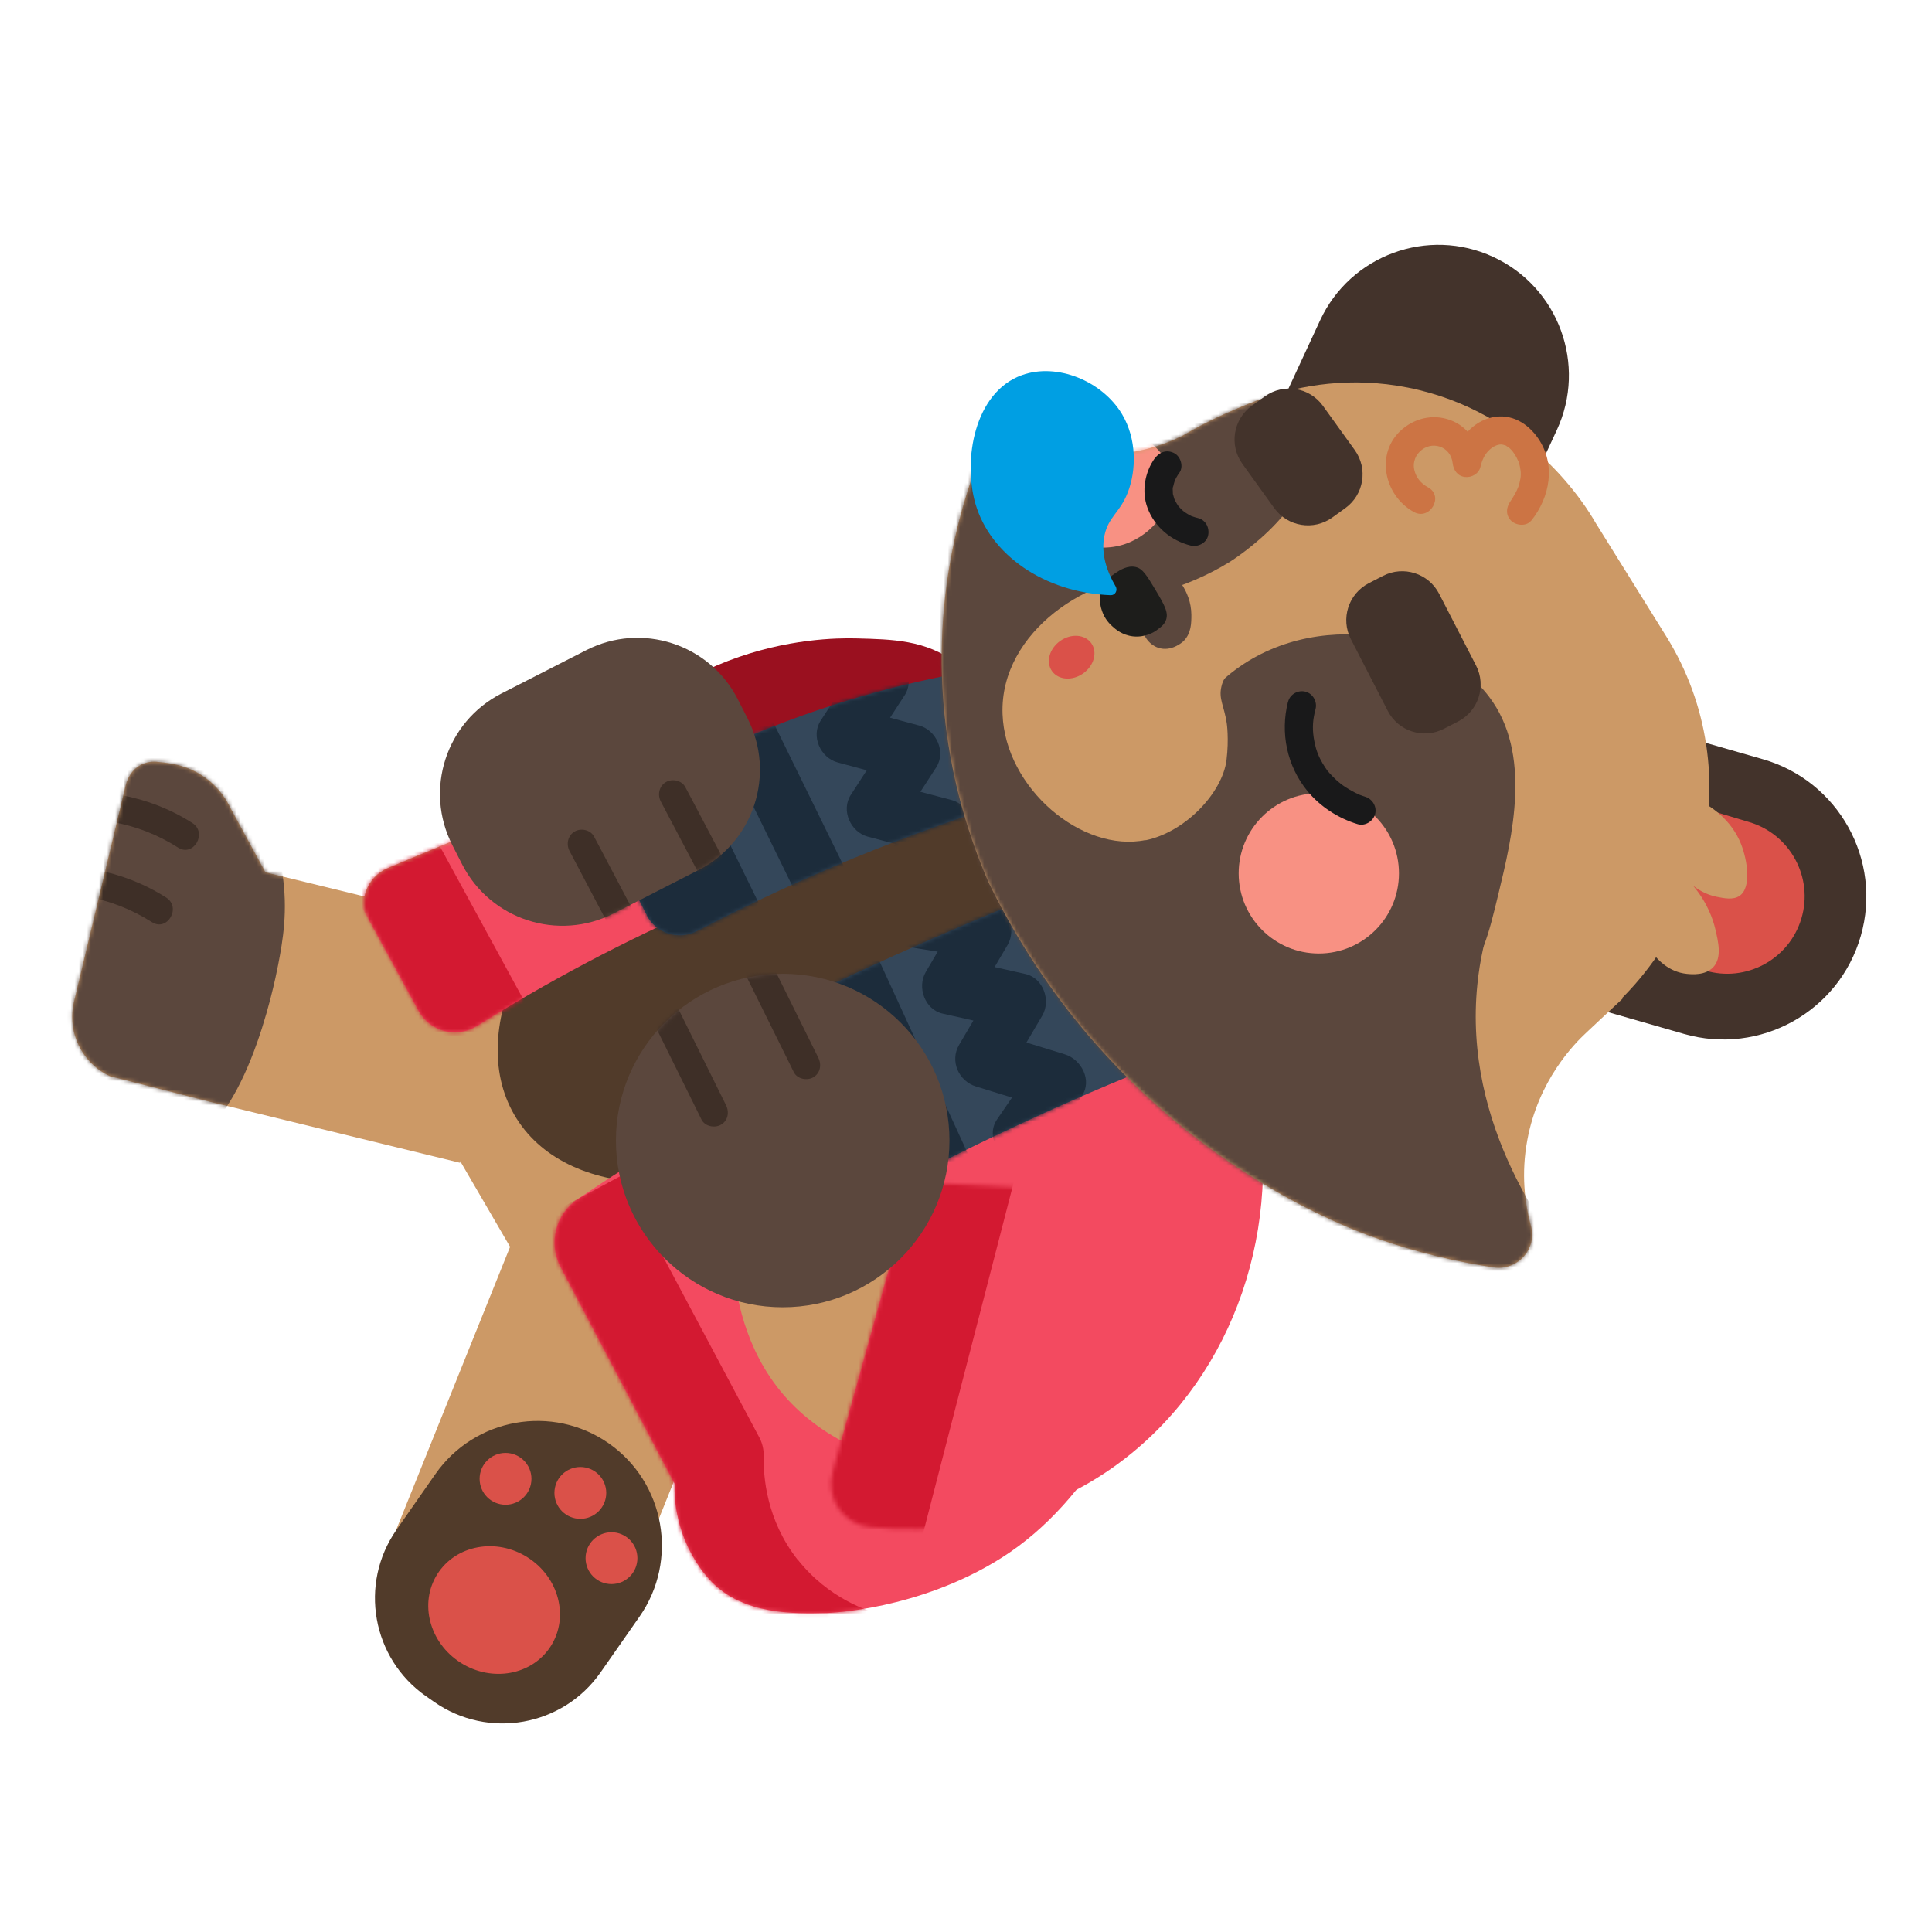<svg width="478" height="478" viewBox="0 0 478 478" fill="none" xmlns="http://www.w3.org/2000/svg">
<g filter="url(#filter0_d_11398_146105)">
<mask id="mask0_11398_146105" style="mask-type:alpha" maskUnits="userSpaceOnUse" x="6" y="49" width="457" height="379">
<path d="M28.659 181.473C31.258 180.193 33.702 180.413 34.724 180.565L35.876 180.678L35.887 180.679L35.898 180.681C37.364 180.864 38.627 181.115 39.481 181.312L40.192 181.485L40.22 181.492L40.246 181.5C42.044 182.005 44.934 183.005 47.872 185.223H47.873C51.714 188.103 53.72 191.545 54.648 193.479C56.086 196.118 57.524 198.763 58.961 201.406C60.198 203.682 61.435 205.957 62.671 208.227L123.345 223.016L124.161 223.214L124.755 223.809L125.977 225.03L125.576 226.669L111.738 283.398L111.027 286.312L108.112 285.602L46.206 270.498L46.173 270.49C37.932 268.381 29.691 266.271 21.45 264.162L21.181 264.093L20.929 263.976C12.822 260.206 8.254 251.17 10.387 242.17L10.388 242.163C12.525 233.235 14.655 224.306 16.786 215.376C18.917 206.446 21.048 197.515 23.186 188.584L23.194 188.547L23.204 188.51C23.205 188.507 23.249 188.337 23.29 188.19C23.34 188.015 23.407 187.793 23.495 187.537C23.671 187.029 23.935 186.379 24.325 185.677C25.104 184.276 26.437 182.584 28.644 181.48L28.659 181.473Z" fill="#CC9966" stroke="black" stroke-width="6"/>
<mask id="mask1_11398_146105" style="mask-type:luminance" maskUnits="userSpaceOnUse" x="6" y="177" width="124" height="113">
<path d="M28.658 181.473C31.257 180.193 33.701 180.413 34.723 180.565L35.875 180.678L35.886 180.679L35.897 180.681C37.363 180.864 38.626 181.115 39.48 181.312L40.191 181.485L40.219 181.492L40.245 181.5C42.042 182.005 44.933 183.005 47.871 185.223H47.872C51.713 188.103 53.719 191.545 54.648 193.479C56.085 196.118 57.523 198.763 58.96 201.406C60.197 203.682 61.434 205.957 62.67 208.227L123.344 223.016L124.16 223.214L124.754 223.809L125.976 225.03L125.575 226.669L111.737 283.398L111.026 286.312L108.111 285.602L46.205 270.498L46.172 270.49L21.449 264.162L21.18 264.093L20.928 263.976C12.82 260.206 8.253 251.17 10.386 242.17L10.387 242.163C12.524 233.235 14.655 224.306 16.785 215.376C18.916 206.446 21.047 197.515 23.185 188.584L23.193 188.547L23.203 188.51C23.204 188.507 23.248 188.337 23.289 188.19C23.338 188.015 23.406 187.793 23.494 187.537C23.67 187.029 23.934 186.379 24.324 185.677C25.103 184.276 26.436 182.584 28.643 181.48L28.658 181.473Z" fill="white" stroke="white" stroke-width="6"/>
</mask>
<g mask="url(#mask1_11398_146105)">
<path d="M8.809 184.512C17.014 174.274 28.125 166.929 38.675 168.541C47.266 169.845 53.955 176.89 58.645 184.802C63.26 192.585 66.364 201.899 67.676 209.673L67.798 210.42V210.423C69.344 220.41 67.931 228.178 66.767 234.257V234.261C66.293 236.713 64.134 247.51 59.868 258.13C57.738 263.434 55.026 268.841 51.635 273.168C48.263 277.471 43.971 281.017 38.634 281.957L38.633 281.956C33.542 282.856 28.123 281.266 23.086 278.303C18.012 275.318 13.05 270.786 8.717 265.293C0.072 254.333 -6.407 239.1 -6.035 223.579C-5.693 209.264 0.46 194.928 8.809 184.512Z" fill="#5B473D" stroke="black" stroke-width="6"/>
<path d="M5.8 188.774C19.038 186.4 32.721 188.767 44.198 196.089L44.201 196.091C47.791 198.387 47.762 202.45 46.273 205.003C45.522 206.289 44.296 207.445 42.675 207.973C40.965 208.529 39.096 208.291 37.424 207.221V207.22C32.74 204.248 27.634 202.237 22.201 201.323C19.61 200.887 16.926 200.778 14.21 200.885H14.202C12.035 200.964 10.655 201.117 8.742 201.458C5.794 201.986 2.054 200.731 0.993 196.863C0.519 195.162 0.834 193.374 1.582 191.968C2.338 190.547 3.746 189.147 5.793 188.775L5.8 188.774Z" fill="#3E2F27" stroke="black" stroke-width="6"/>
<path d="M-0.669 207.226C12.362 204.888 25.825 207.145 37.19 214.2L37.73 214.54L37.732 214.542C41.322 216.838 41.293 220.901 39.804 223.454C39.053 224.741 37.827 225.897 36.206 226.425C34.497 226.981 32.627 226.742 30.955 225.672V225.671C26.565 222.885 21.802 220.944 16.748 219.959L15.732 219.774C13.141 219.338 10.457 219.229 7.741 219.336H7.733C5.566 219.415 4.187 219.569 2.273 219.909C-0.675 220.437 -4.415 219.182 -5.476 215.314C-5.949 213.613 -5.635 211.825 -4.887 210.419C-4.131 208.998 -2.722 207.599 -0.676 207.227L-0.669 207.226Z" fill="#3E2F27" stroke="black" stroke-width="6"/>
</g>
<path d="M205.905 149.929L206.892 149.946L206.893 149.947C215.815 150.169 224.888 150.282 233.299 156.526H233.3C244.225 164.627 246.556 177.377 247.11 181.172L247.531 184.053L244.664 184.56C224.862 188.061 205.061 191.556 185.26 195.051C165.459 198.545 145.658 202.04 125.857 205.542L119.372 206.688L122.764 201.043C128.129 192.11 144.686 166.945 174.132 155.685L175.531 155.163C189.004 150.278 200.684 149.868 205.905 149.929Z" fill="#9A101F" stroke="black" stroke-width="6"/>
<path d="M173.427 176.109C198.249 167.988 220.069 167.628 233.794 168.479H235.543L236.388 170.079C246.401 189.049 256.414 208.013 266.427 226.977C276.44 245.94 286.454 264.904 296.467 283.875L297.86 286.516L295.226 287.922C248.648 312.785 202.043 337.676 155.466 362.566L152.915 363.93L151.459 361.431C141.797 344.836 132.136 328.235 122.475 311.634C112.813 295.033 103.152 278.432 93.49 261.838L92.732 260.537L93.323 259.151C93.944 257.694 94.631 255.499 94.804 252.746C95.043 248.861 94.107 245.771 93.398 243.981C91.751 240.797 90.097 237.606 88.441 234.413C86.762 231.173 85.082 227.932 83.408 224.697C79.952 218.043 82.934 209.859 89.863 206.963L89.867 206.961C98.446 203.389 107.024 199.817 115.603 196.245L118.034 195.232L119.353 197.513L122.901 203.651C140.137 186.954 159.172 180.781 173.425 176.11L173.427 176.109Z" fill="#CC9966" stroke="black" stroke-width="6"/>
<mask id="mask2_11398_146105" style="mask-type:luminance" maskUnits="userSpaceOnUse" x="78" y="165" width="224" height="203">
<path d="M173.426 176.109C198.248 167.988 220.068 167.628 233.793 168.479H235.542L236.387 170.079C246.4 189.049 256.413 208.013 266.426 226.977C276.439 245.94 286.453 264.904 296.466 283.875L297.859 286.516L295.225 287.922C248.647 312.785 202.042 337.676 155.465 362.566L152.914 363.93L151.458 361.431C141.796 344.836 132.135 328.235 122.474 311.634C112.812 295.033 103.151 278.432 93.489 261.838L92.731 260.537L93.322 259.151C93.943 257.694 94.63 255.499 94.803 252.746C95.043 248.861 94.106 245.771 93.397 243.981C91.75 240.797 90.096 237.606 88.44 234.413C86.761 231.173 85.081 227.932 83.407 224.697C79.951 218.043 82.933 209.859 89.862 206.963L89.866 206.961C98.445 203.389 107.023 199.817 115.602 196.245L118.033 195.232L119.352 197.513L122.9 203.651C140.136 186.954 159.171 180.781 173.424 176.11L173.426 176.109Z" fill="white" stroke="white" stroke-width="6"/>
</mask>
<g mask="url(#mask2_11398_146105)">
<path d="M155.966 194.461C172.561 183.994 190.437 178.779 206.013 178.939C221.552 179.099 235.231 184.654 242.541 196.244C249.851 207.834 248.971 222.57 242.421 236.662C235.854 250.786 223.446 264.671 206.851 275.137C190.256 285.604 172.379 290.819 156.803 290.659C141.264 290.499 127.586 284.945 120.276 273.355C112.965 261.765 113.845 247.028 120.396 232.936C126.962 218.812 139.37 204.927 155.966 194.461Z" fill="#513B2A" stroke="black" stroke-width="6"/>
<path d="M232.253 131.426C237.243 151.17 242.233 170.914 247.223 190.658L248.039 190.473V194.263L245.128 194.624L245.706 197.159C225.01 201.879 200.209 209.167 173.229 220.701L173.23 220.702C150.384 230.477 130.833 241.202 114.605 251.368L114.6 251.371C108.158 255.388 99.638 253.268 95.954 246.557L95.951 246.552L75.615 209.342L74.125 206.614L76.903 205.222C127.28 179.964 177.652 154.736 227.999 129.479L231.338 127.805L232.253 131.426Z" fill="#F34A60" stroke="black" stroke-width="6"/>
<mask id="mask3_11398_146105" style="mask-type:luminance" maskUnits="userSpaceOnUse" x="70" y="123" width="182" height="134">
<path d="M232.251 131.426C237.241 151.17 242.231 170.914 247.221 190.658L248.037 190.473V194.263L245.126 194.624L245.704 197.159C225.009 201.879 200.207 209.167 173.228 220.701L173.229 220.702C150.382 230.477 130.831 241.202 114.604 251.368L114.598 251.371C108.156 255.388 99.636 253.268 95.952 246.557L95.949 246.552L75.613 209.342L74.123 206.614L76.901 205.222C127.278 179.964 177.65 154.736 227.997 129.479L231.336 127.805L232.251 131.426Z" fill="white" stroke="white" stroke-width="6"/>
</mask>
<g mask="url(#mask3_11398_146105)">
<path d="M176.894 332.082L148.564 347.534L74.591 211.92L102.922 196.468L176.894 332.082Z" fill="#D31931" stroke="black" stroke-width="6"/>
</g>
</g>
<path d="M120.54 297.084L181.085 321.447L145.77 409.203L85.225 384.841L120.54 297.084Z" fill="#CC9966" stroke="black" stroke-width="6"/>
<path d="M298.248 267.819L298.238 267.941C298.088 269.786 296.143 291.076 288.594 315.535C281.084 339.865 267.815 368.043 244.572 382.844L244.571 382.843C233.875 389.657 222.692 393.201 214.225 395.046C209.982 395.97 206.396 396.474 203.859 396.747C202.59 396.884 201.581 396.963 200.882 397.008C200.532 397.03 200.259 397.044 200.069 397.053C199.975 397.057 199.9 397.06 199.848 397.062C199.822 397.062 199.8 397.064 199.785 397.064H199.758L199.674 394.066L199.756 397.064L199.753 397.065C191.446 397.284 177.911 397.635 168.926 388.459V388.458C165.571 385.039 161.682 379.113 159.912 371.652C159.063 368.147 158.877 365.085 158.89 362.78C149.614 345.146 140.337 327.511 131.034 309.85L131.031 309.845C127.253 302.636 129.512 293.773 136.221 289.209L136.222 289.208C151.348 278.926 169.08 268.304 189.474 258.391C224.062 241.565 256.071 231.822 281.986 225.959L284.657 225.354L285.502 227.96C289.693 240.898 293.909 253.827 298.102 266.743L298.248 267.195V267.819Z" fill="#F34A60" stroke="black" stroke-width="6"/>
<mask id="mask4_11398_146105" style="mask-type:luminance" maskUnits="userSpaceOnUse" x="126" y="221" width="176" height="180">
<path d="M298.247 267.819L298.237 267.941C298.087 269.786 296.142 291.076 288.593 315.535C281.083 339.865 267.814 368.043 244.571 382.844L244.57 382.843C233.874 389.657 222.691 393.201 214.224 395.046C209.981 395.97 206.395 396.474 203.858 396.747C202.589 396.884 201.581 396.963 200.881 397.008C200.531 397.03 200.258 397.044 200.068 397.053C199.974 397.057 199.899 397.06 199.847 397.062C199.821 397.062 199.799 397.064 199.784 397.064H199.757L199.673 394.066L199.755 397.064L199.752 397.065C191.445 397.284 177.91 397.635 168.925 388.459V388.458C165.57 385.039 161.681 379.113 159.911 371.652C159.062 368.147 158.876 365.085 158.889 362.78C149.613 345.146 140.336 327.511 131.033 309.85L131.03 309.845C127.252 302.636 129.511 293.773 136.22 289.209L136.221 289.208C151.347 278.926 169.079 268.304 189.473 258.391C224.061 241.565 256.07 231.822 281.985 225.959L284.656 225.354L285.501 227.96C289.692 240.898 293.908 253.827 298.101 266.743L298.247 267.195V267.819Z" fill="white" stroke="white" stroke-width="6"/>
</mask>
<g mask="url(#mask4_11398_146105)">
<path d="M151.102 284.598L185.557 349.314L185.563 349.328L185.57 349.341C186.547 351.219 186.986 353.264 186.949 355.307V355.319C186.849 359.846 187.521 369.071 193.746 377.763L194.691 378.967C201.697 387.893 210.854 390.816 214.019 391.679L219.603 393.201L215.14 396.886C209.979 401.147 204.81 405.415 199.642 409.683C194.473 413.951 189.305 418.219 184.144 422.48L182.822 423.571L181.211 422.987C178.504 422.006 160.371 415.139 153.015 395.542L153.014 395.54C147.619 381.134 151.295 368.456 152.615 364.557L153.041 363.302L154.255 362.771C155.07 362.414 155.89 362.051 156.717 361.686L123.474 299.316L122.062 296.668L124.711 295.257L147.043 283.36L149.691 281.949L151.102 284.598Z" fill="#D31931" stroke="black" stroke-width="6"/>
</g>
<path d="M255.466 214.592C262.554 229.779 269.642 244.969 276.703 260.159L278.025 263.003L275.126 264.197C263.173 269.124 250.769 274.666 238 280.883C226.949 286.266 216.473 291.746 206.57 297.231L207.349 298.962H191.173L198.841 294.673L178.429 249.295L177.247 246.666L179.826 245.38C191.083 239.766 202.818 234.18 215.005 228.68L215.01 228.677C227.506 223.064 239.721 217.874 251.627 213.078L254.264 212.016L255.466 214.592Z" fill="#34475A" stroke="black" stroke-width="6"/>
<mask id="mask5_11398_146105" style="mask-type:luminance" maskUnits="userSpaceOnUse" x="173" y="208" width="110" height="94">
<path d="M255.465 214.592C262.553 229.779 269.641 244.969 276.702 260.159L278.024 263.003L275.125 264.197C263.172 269.124 250.768 274.666 237.999 280.883C226.948 286.266 216.472 291.746 206.569 297.231L207.348 298.962H191.172L198.84 294.673L178.428 249.295L177.246 246.666L179.825 245.38C191.082 239.766 202.817 234.18 215.004 228.68L215.009 228.677C227.505 223.064 239.72 217.874 251.626 213.078L254.263 212.016L255.465 214.592Z" fill="white" stroke="white" stroke-width="6"/>
</mask>
<g mask="url(#mask5_11398_146105)">
<path d="M213.496 285.009L178.281 302.268L154.163 253.062L189.379 235.803L213.496 285.009Z" fill="#1C2C3B" stroke="black" stroke-width="6"/>
<path d="M240.471 286.33L222.673 294.505L193.942 231.955L211.74 223.78L240.471 286.33Z" fill="#1C2C3B" stroke="black" stroke-width="6"/>
<path d="M211.856 219.841C213.437 214.128 218.806 212.134 223.434 212.693L223.879 212.755L223.884 212.756L240.619 215.428H240.622C244.25 216.01 246.548 218.687 247.553 221.466C248.54 224.197 248.491 227.543 246.93 230.223L246.927 230.228C246.534 230.898 246.138 231.567 245.745 232.237C246.939 232.506 248.132 232.775 249.323 233.041H249.322C252.687 233.788 254.995 236.251 256.062 239.001C257.118 241.727 257.079 245.033 255.447 247.807L255.448 247.808C254.79 248.931 254.128 250.055 253.467 251.182C255.421 251.783 257.376 252.386 259.334 252.984C262.259 253.878 264.61 256.135 265.808 258.789C266.716 260.804 267.019 263.208 266.277 265.526C268.816 265.816 270.903 266.975 272.381 268.696C274.044 270.634 274.803 273.116 274.803 275.485C274.803 277.855 274.044 280.336 272.381 282.273C270.664 284.273 268.126 285.517 265.011 285.517H247.769C244.039 285.517 240.852 283.301 239.125 280.484C237.419 277.703 236.9 273.911 239.009 270.564L239.222 270.241C239.681 269.565 240.142 268.89 240.604 268.215C238.941 267.704 237.278 267.19 235.613 266.682L235.609 266.681C229.627 264.843 226.28 257.816 229.713 251.972C230.193 251.152 230.675 250.333 231.156 249.512C229.968 249.245 228.781 248.978 227.595 248.713V248.712C224.23 247.965 221.922 245.502 220.856 242.752C219.799 240.023 219.838 236.713 221.474 233.938C221.705 233.543 221.938 233.148 222.17 232.753L219.185 232.264C216.126 231.762 213.975 229.645 212.791 227.388C212.578 226.981 212.389 226.555 212.226 226.116L210.954 224.85L211.876 224.996C211.444 223.319 211.393 221.519 211.857 219.841H211.856Z" fill="#1C2C3B" stroke="black" stroke-width="6"/>
</g>
<path d="M268.074 270.807C272.615 273.534 277.156 276.254 281.698 278.976L295.328 287.148L296.659 287.947L296.775 289.495C296.874 290.812 297.41 300.618 294.369 312.67C291.324 324.735 284.632 339.276 270.101 349.65L270.1 349.651C245.583 367.133 209.094 365.171 188.726 344.387V344.386C177.101 332.522 174.379 317.546 173.596 309.999L173.386 307.973L175.191 307.029C188.553 300.053 201.917 293.104 215.303 286.131L218.584 284.422L219.578 287.985C221.375 294.427 224.627 299.875 228.478 303.71C232.351 307.568 236.655 309.632 240.579 309.756H240.58C245.901 309.926 252.3 306.591 257.137 300.12C261.906 293.739 264.917 284.567 263.553 273.755L262.779 267.627L268.074 270.807Z" fill="#CC9966" stroke="black" stroke-width="6"/>
<path d="M234.419 160.949L242.913 194.165L243.61 196.895L240.932 197.763C228.86 201.675 215.92 206.424 202.364 212.182C190.265 217.323 179.085 222.69 168.794 228.031L168.793 228.03C162.787 231.16 155.402 228.806 152.31 222.771L151.312 220.823L151.341 220.793C150.24 218.642 149.142 216.492 148.046 214.343C146.618 211.544 145.192 208.748 143.759 205.952L143.756 205.946C140.859 200.264 142.805 193.208 148.333 189.937L148.336 189.934C155.612 185.642 163.694 181.316 172.607 177.272C194.325 167.368 214.476 161.875 230.952 158.745L233.721 158.219L234.419 160.949Z" fill="#34475A" stroke="black" stroke-width="6"/>
<mask id="mask6_11398_146105" style="mask-type:luminance" maskUnits="userSpaceOnUse" x="139" y="154" width="109" height="79">
<path d="M234.418 160.949L242.912 194.165L243.609 196.895L240.931 197.763C228.859 201.675 215.919 206.424 202.363 212.182C190.264 217.323 179.084 222.69 168.793 228.031L168.792 228.03C162.786 231.16 155.401 228.805 152.309 222.771L151.311 220.823L151.34 220.793C150.239 218.642 149.141 216.492 148.045 214.343C146.617 211.544 145.191 208.748 143.758 205.952L143.755 205.946C140.858 200.264 142.804 193.208 148.332 189.937L148.335 189.934C155.611 185.642 163.693 181.316 172.606 177.272C194.324 167.368 214.475 161.875 230.951 158.745L233.72 158.219L234.418 160.949Z" fill="white" stroke="white" stroke-width="6"/>
</mask>
<g mask="url(#mask6_11398_146105)">
<path d="M189.289 225.024L154.074 242.283L129.956 193.078L165.172 175.819L189.289 225.024Z" fill="#1C2C3B" stroke="black" stroke-width="6"/>
<path d="M211.745 218.764L194.158 227.383L168.506 175.045L186.092 166.426L211.745 218.764Z" fill="#1C2C3B" stroke="black" stroke-width="6"/>
<path d="M186.513 157.347C188.081 151.692 193.713 149.276 198.663 150.286L215.281 153.661L215.596 153.73C218.811 154.502 221.034 156.98 222.083 159.621C223.162 162.338 223.217 165.761 221.395 168.561L221.391 168.566C220.917 169.291 220.444 170.016 219.972 170.742C221.058 171.035 222.144 171.325 223.229 171.62H223.229C226.337 172.454 228.667 174.805 229.809 177.493C230.96 180.205 231.032 183.58 229.162 186.47L229.16 186.472C228.602 187.333 228.043 188.194 227.484 189.055L231.201 190.038L231.232 190.046C234.524 190.947 237.159 193.554 238.161 196.75L238.254 197.061V197.062C239.342 200.998 237.821 204.11 235.937 206.528L235.938 206.529C234.316 208.63 232.688 210.723 231.064 212.811C229.44 214.9 227.818 216.983 226.205 219.073L226.197 219.083L226.19 219.093C224.247 221.569 221.3 222.373 218.756 222.273C216.235 222.175 213.578 221.187 211.752 219.361C207.43 215.039 208.583 209.298 211.418 205.559C210.586 205.339 209.754 205.117 208.921 204.898L208.91 204.895C205.787 204.062 203.453 201.712 202.313 199.017C201.165 196.3 201.107 192.929 202.973 190.045L202.975 190.042C203.546 189.162 204.116 188.281 204.688 187.4C203.61 187.11 202.532 186.821 201.456 186.528C198.334 185.696 196 183.345 194.86 180.65C193.711 177.934 193.653 174.563 195.52 171.679L195.523 171.672L195.527 171.666C195.825 171.21 196.121 170.753 196.419 170.297L193.729 169.751C190.807 169.158 188.672 167.162 187.462 164.915C186.261 162.686 185.802 159.917 186.512 157.35L186.513 157.347Z" fill="#1C2C3B" stroke="black" stroke-width="6"/>
</g>
<path d="M138.684 153.185C153.868 145.428 172.46 151.451 180.211 166.638L182.64 171.398C190.39 186.585 184.364 205.185 169.181 212.942L148.191 223.666C133.007 231.423 114.416 225.401 106.665 210.214L104.236 205.454C96.485 190.267 102.511 171.667 117.695 163.909L138.684 153.185Z" fill="#5B473D" stroke="black" stroke-width="6"/>
<mask id="mask7_11398_146105" style="mask-type:luminance" maskUnits="userSpaceOnUse" x="97" y="146" width="93" height="85">
<path d="M138.684 153.188C153.868 145.431 172.46 151.454 180.211 166.641L182.64 171.401C190.39 186.588 184.364 205.188 169.181 212.945L148.191 223.669C133.007 231.426 114.416 225.404 106.665 210.217L104.236 205.457C96.485 190.27 102.511 171.67 117.695 163.912L138.684 153.188Z" fill="white" stroke="white" stroke-width="6"/>
</mask>
<g mask="url(#mask7_11398_146105)">
<path d="M135.661 198.141C137.2 197.238 138.999 197.085 140.561 197.471C142.133 197.859 143.733 198.867 144.637 200.6L145.474 202.174L146.325 203.777L146.327 203.781C150.234 211.23 154.169 218.679 158.107 226.133L158.114 226.146L158.12 226.157C159.618 229.056 158.959 233.025 155.712 234.928C155.71 234.929 155.708 234.93 155.706 234.932C155.704 234.933 155.703 234.935 155.701 234.936L155.7 234.935C154.161 235.837 152.363 235.99 150.802 235.604C149.229 235.216 147.629 234.208 146.726 232.475L146.725 232.476C146.448 231.95 146.17 231.43 145.889 230.901C145.608 230.375 145.323 229.84 145.037 229.297L145.035 229.294C141.128 221.845 137.193 214.395 133.255 206.941L133.248 206.93L133.242 206.917C131.745 204.018 132.403 200.05 135.649 198.147V198.146C135.651 198.145 135.654 198.145 135.655 198.144C135.657 198.142 135.659 198.141 135.661 198.14V198.141Z" fill="#3E2F27" stroke="black" stroke-width="6"/>
<path d="M158.246 185.906C159.785 185.003 161.584 184.851 163.146 185.236C164.718 185.625 166.318 186.632 167.222 188.365L168.059 189.939L168.91 191.543L168.912 191.547C172.819 198.995 176.754 206.445 180.692 213.898L180.699 213.911L180.705 213.923C182.203 216.822 181.544 220.791 178.297 222.693C178.295 222.695 178.293 222.696 178.291 222.697C178.289 222.698 178.288 222.7 178.286 222.701L178.285 222.7C176.746 223.603 174.948 223.756 173.387 223.37C171.814 222.982 170.214 221.973 169.311 220.24L169.31 220.241C169.033 219.715 168.755 219.195 168.474 218.667C168.193 218.141 167.908 217.606 167.622 217.063L167.62 217.06C163.713 209.611 159.778 202.161 155.84 194.707L155.833 194.695L155.827 194.683C154.33 191.784 154.988 187.816 158.234 185.913V185.912C158.236 185.911 158.238 185.91 158.24 185.909C158.242 185.908 158.244 185.906 158.246 185.905V185.906Z" fill="#3E2F27" stroke="black" stroke-width="6"/>
</g>
<path d="M272.75 260.743C281.468 262.163 285.672 262.845 289.877 263.527C293.373 264.094 296.868 264.662 302.957 265.653L302.263 260.768L308.619 267.123L308.647 267.151L315.225 273.729L309.958 272.871C313.607 308.512 298.52 342.912 270.247 361.77L270.248 361.771C247.983 376.623 224.29 377.259 209.948 375.816L209.944 375.815C201.439 374.95 195.841 366.631 198.103 358.447L198.104 358.443C201.042 347.869 203.975 337.295 206.907 326.72C209.839 316.145 212.771 305.568 215.711 294.992C217.439 288.765 223.266 284.601 229.693 284.924L229.715 284.925L229.736 284.927C230.605 284.983 231.195 285.005 231.371 285.005H231.45L231.528 285.009C245.665 285.75 246.406 285.788 246.933 285.79C250.926 285.627 258.831 282.709 269.615 262.303L270.622 260.396L272.75 260.743Z" fill="#F34A60" stroke="black" stroke-width="6"/>
<mask id="mask8_11398_146105" style="mask-type:luminance" maskUnits="userSpaceOnUse" x="194" y="252" width="130" height="128">
<path d="M272.749 260.743C281.467 262.163 285.671 262.845 289.876 263.527C293.372 264.094 296.867 264.662 302.956 265.653L302.262 260.768L308.618 267.123L308.646 267.151L315.224 273.729L309.957 272.871C313.606 308.512 298.519 342.912 270.246 361.77L270.247 361.771C247.982 376.623 224.289 377.259 209.947 375.816L209.943 375.815C201.438 374.95 195.84 366.631 198.102 358.447L198.103 358.443C201.041 347.869 203.974 337.295 206.906 326.72C209.838 316.145 212.77 305.568 215.71 294.992C217.438 288.765 223.265 284.601 229.692 284.924L229.714 284.925L229.735 284.927C230.604 284.983 231.194 285.005 231.37 285.005H231.449L231.527 285.009C245.664 285.75 246.405 285.788 246.932 285.79C250.925 285.627 258.83 282.709 269.614 262.303L270.621 260.396L272.749 260.743Z" fill="white" stroke="white" stroke-width="6"/>
</mask>
<g mask="url(#mask8_11398_146105)">
<path d="M252.85 272.255L217.451 409.323L172.072 397.605L207.47 260.537L252.85 272.255Z" fill="#D31931" stroke="black" stroke-width="6"/>
</g>
<path d="M188.647 232.917C213.092 232.917 232.909 252.733 232.909 277.177C232.909 301.621 213.092 321.438 188.647 321.438C164.202 321.437 144.386 301.621 144.386 277.177C144.386 252.733 164.203 232.917 188.647 232.917Z" fill="#5B473D" stroke="black" stroke-width="6"/>
<mask id="mask9_11398_146105" style="mask-type:luminance" maskUnits="userSpaceOnUse" x="141" y="229" width="95" height="96">
<path d="M188.646 232.917C213.091 232.917 232.908 252.733 232.908 277.177C232.908 301.621 213.092 321.438 188.646 321.438C164.202 321.437 144.385 301.621 144.385 277.177C144.385 252.733 164.202 232.917 188.646 232.917Z" fill="white" stroke="white" stroke-width="6"/>
</mask>
<g mask="url(#mask9_11398_146105)">
<path d="M174.762 219.741C176.292 218.851 178.094 218.707 179.643 219.08C181.109 219.434 182.656 220.333 183.586 221.929L183.764 222.258L183.768 222.265L183.771 222.272L185.795 226.376L192.979 240.886L200.168 255.402L200.17 255.407C201.556 258.226 201.106 262.165 197.72 264.133L197.721 264.134C196.19 265.024 194.389 265.168 192.841 264.795C191.277 264.418 189.621 263.418 188.72 261.616L188.716 261.609L188.712 261.602L186.688 257.498L179.503 242.988C177.105 238.151 174.707 233.312 172.315 228.473L172.312 228.467C170.926 225.648 171.376 221.709 174.762 219.741Z" fill="#3E2F27" stroke="black" stroke-width="6"/>
<path d="M151.924 231.47C153.455 230.579 155.256 230.435 156.805 230.809C158.271 231.162 159.818 232.062 160.748 233.657L160.926 233.986L160.93 233.993L160.933 234.001L162.957 238.104L170.142 252.614L177.33 267.131L177.332 267.136C178.718 269.955 178.268 273.894 174.882 275.861L174.883 275.862C173.352 276.753 171.551 276.897 170.003 276.523C168.439 276.146 166.783 275.146 165.882 273.345L165.878 273.338L165.874 273.33L163.851 269.227L156.665 254.717C154.267 249.88 151.869 245.04 149.478 240.201L149.475 240.195C148.089 237.377 148.539 233.437 151.924 231.47Z" fill="#3E2F27" stroke="black" stroke-width="6"/>
</g>
<path d="M365.731 55.857C383.388 64.041 391.077 85.02 382.893 102.676L370.145 130.175L306.137 100.506L318.885 73.006C327.07 55.351 348.05 47.661 365.706 55.845L365.731 55.857Z" fill="#43332B" stroke="black" stroke-width="6"/>
<path d="M404.005 171.928L431.978 179.954C452.333 185.795 464.107 207.045 458.267 227.399C452.426 247.754 431.176 259.527 410.82 253.687L382.847 245.661L404.005 171.928Z" fill="#43332B" stroke="black" stroke-width="6"/>
<path d="M443.559 223.114C440.05 234.832 427.699 241.49 415.981 237.981L395.216 231.764L407.926 189.319L428.691 195.537C440.409 199.046 447.068 211.396 443.559 223.114Z" fill="#DA5149" stroke="black" stroke-width="6"/>
<path d="M288.718 99.67C292.798 96.832 314.702 82.167 343.924 87.958C375.081 94.119 389.932 118.629 392.255 122.664L409.794 150.854L409.795 150.855C431.711 186.12 420.255 232.835 384.395 255.251L384.392 255.252L366.533 266.388L366.534 266.389C330.669 288.807 283.764 278.535 261.844 243.267L244.293 215.057L244.292 215.055C222.376 179.79 233.832 133.076 269.692 110.66L269.739 110.631L269.786 110.604C276.104 106.969 282.419 103.309 288.718 99.67Z" fill="#CC9966" stroke="black" stroke-width="6"/>
<path d="M322.554 88.598C336.629 106.513 352.566 129.694 367.197 158.293L368.609 161.078V161.079C383.621 190.987 393.138 218.602 399.312 241.317L399.784 243.053L398.476 244.287C396.993 245.685 395.503 247.076 394.021 248.46C392.536 249.846 391.058 251.226 389.588 252.612L389.57 252.628C386.646 255.342 378.383 263.769 375.825 277.609L375.824 277.616C374.377 285.353 375.216 292.201 376.671 297.57C378.803 305.439 372.024 312.712 364.107 311.532L364.104 311.531C355.136 310.185 344.587 307.835 333.232 303.706L333.228 303.704C326.651 301.3 294.109 289.022 264.941 256.481V256.48C256.9 247.523 246.176 233.738 236.914 214.7L236.886 214.644L236.86 214.585C231.578 202.442 223.128 178.508 225.341 147.894C226.548 131.077 230.63 117.024 234.767 106.51L234.768 106.506C237.13 100.524 244.095 97.603 250.017 100.428H250.016C254.014 102.321 259.362 104.1 265.803 104.414L265.809 104.415C274.544 104.857 281.534 102.407 286.076 100.201C287.431 99.402 288.858 98.606 290.358 97.814C290.547 97.698 290.705 97.619 290.754 97.595C290.824 97.56 290.885 97.53 290.929 97.51C290.93 97.509 290.931 97.508 290.932 97.508C293.614 96.112 296.486 94.735 299.651 93.44L299.656 93.439C307.125 90.399 313.982 88.606 319.62 87.507L321.42 87.156L322.554 88.598Z" fill="#CC9966" stroke="black" stroke-width="6"/>
<mask id="mask10_11398_146105" style="mask-type:luminance" maskUnits="userSpaceOnUse" x="221" y="83" width="183" height="232">
<path d="M322.553 88.598C336.628 106.513 352.565 129.694 367.196 158.293L368.608 161.078V161.079C383.62 190.987 393.137 218.602 399.312 241.317L399.783 243.053L398.475 244.287C396.992 245.685 395.502 247.076 394.02 248.46C392.535 249.846 391.057 251.226 389.587 252.612L389.569 252.628C386.645 255.342 378.382 263.769 375.824 277.609L375.823 277.616C374.376 285.353 375.215 292.201 376.67 297.57C378.802 305.439 372.023 312.712 364.106 311.532L364.104 311.531C355.135 310.185 344.586 307.835 333.231 303.706L333.227 303.704C326.65 301.3 294.108 289.022 264.94 256.481V256.48C256.899 247.523 246.175 233.738 236.913 214.7L236.885 214.644L236.859 214.585C231.577 202.442 223.127 178.508 225.34 147.894C226.547 131.077 230.629 117.024 234.766 106.51L234.767 106.506C237.129 100.524 244.094 97.603 250.016 100.428H250.015C254.013 102.321 259.361 104.1 265.802 104.414L265.808 104.415C274.543 104.857 281.533 102.407 286.075 100.201C287.43 99.402 288.857 98.606 290.357 97.814C290.546 97.698 290.704 97.619 290.753 97.595C290.823 97.56 290.884 97.53 290.928 97.51C290.929 97.509 290.93 97.508 290.931 97.508C293.613 96.112 296.485 94.735 299.65 93.44L299.655 93.439C307.124 90.399 313.981 88.606 319.619 87.507L321.419 87.156L322.553 88.598Z" fill="white" stroke="white" stroke-width="6"/>
</mask>
<g mask="url(#mask10_11398_146105)">
<path d="M293.108 86.286C301.001 84.506 309.465 85.034 315.475 90.026L315.928 90.415C320.207 94.211 321.683 99.133 322.203 101.539L322.298 102L322.299 102.008L322.301 102.016C324.152 111.819 318.579 120.44 313.127 126.312C307.572 132.296 301.445 136.187 300.652 136.69L299.917 137.157H299.857C295.184 139.955 288.385 143.081 281.636 144.649C274.773 146.244 266.706 146.507 261.597 141.397L261.593 141.394C256.478 136.26 256.365 127.777 258.406 120.068C260.505 112.141 265.152 103.827 271.287 97.934C277.094 92.354 285.141 88.083 293.108 86.286Z" fill="#5B473D" stroke="black" stroke-width="6"/>
<path d="M294.675 161.819C305.537 151.517 319.9 147.967 333.118 149.158C346.271 150.343 358.729 156.266 365.755 165.497L366.302 166.235C371.82 173.918 373.205 183.079 372.868 191.862C372.521 200.91 370.324 209.928 368.591 217.071L368.592 217.072C366.17 227.088 364.564 234.065 358.577 239.631L353.535 244.318V243.271C345.692 247.758 335.194 249.155 324.855 247.645C312.203 245.796 299.153 239.522 290.473 228.297L290.062 227.759C276.019 209.034 275.992 179.507 294.675 161.819Z" fill="#5B473D" stroke="black" stroke-width="6"/>
<path d="M304.475 213.369L234.206 232.513L198.176 100.268L268.444 81.125L304.475 213.369Z" fill="#5B473D" stroke="black" stroke-width="6"/>
<path d="M290.062 178.489C299.166 179.662 312.038 182.351 326.184 189.022L327.557 189.681L327.559 189.682C346.89 199.116 359.464 211.721 366.406 219.815L367.513 221.105L366.976 222.718C365.352 227.59 364.108 232.943 363.514 238.753V238.758C359.995 272.594 380.608 299.507 388.743 309.035L390.809 311.453L388.274 313.374C380.146 319.534 372.016 325.693 363.888 331.853C355.759 338.012 347.63 344.172 339.502 350.331L338.698 350.94H336.237L335.337 349.836L234.644 226.365L232.748 224.04L235.072 222.145L287.781 179.141L288.781 178.324L290.062 178.489Z" fill="#5B473D" stroke="black" stroke-width="6"/>
<path d="M259.702 96.994C263.834 95.376 267.795 96.243 270.303 96.935L271.286 97.212L271.306 97.218C272.349 97.522 275.925 98.544 279.45 100.762C282.961 102.97 286.842 106.638 287.719 112.351C289.122 121.402 282.227 129.764 274.299 132.441C265.541 135.415 254.404 131.959 250.059 122.69L250.07 122.682C247.645 117.494 248.029 111.874 249.929 107.251C251.812 102.668 255.341 98.691 259.702 96.993V96.994Z" fill="#F89183" stroke="black" stroke-width="6"/>
<path d="M253.982 144.238C262.025 137.858 272.323 134.205 280.852 134.706H280.861L280.871 134.707C282.125 134.789 283.287 134.943 284.334 135.158L284.775 135.254L285.329 135.381L285.797 135.7C287.762 137.04 290.6 139.169 293.671 142.15C295.999 144.395 298.729 147.014 300.712 149.725C302.647 152.369 304.38 155.779 303.578 159.485C303.087 161.769 301.835 162.966 301.162 163.68C300.639 164.234 300.328 164.584 300.115 165.546L300.112 165.561L300.109 165.574C299.906 166.451 299.967 167.088 300.239 168.169C300.479 169.12 300.964 170.633 301.326 172.579L301.473 173.439L298.754 173.86L298.508 173.898C301.459 173.443 301.473 173.441 301.474 173.441V173.445C301.474 173.447 301.474 173.45 301.475 173.452C301.475 173.457 301.477 173.462 301.478 173.469C301.48 173.482 301.481 173.5 301.484 173.521C301.49 173.562 301.499 173.618 301.508 173.688C301.526 173.828 301.55 174.025 301.575 174.273C301.626 174.771 301.684 175.477 301.72 176.355C301.792 178.109 301.777 180.566 301.431 183.428L301.429 183.441C300.813 188.329 297.829 193.356 293.897 197.345C289.935 201.364 284.674 204.677 279.028 205.835L275.426 206.573V206.224C267.491 206.597 259.423 203.076 253.114 197.603C245.817 191.272 240.402 181.942 240.044 171.782C239.635 160.205 245.894 150.655 253.982 144.238Z" fill="#CC9966" stroke="black" stroke-width="6"/>
</g>
<path d="M292.761 147.094C292.761 148.803 292.919 152.888 289.812 155.868L289.715 155.962L289.609 156.046C289.631 156.028 288.589 156.97 287.054 157.67C285.507 158.375 283.163 158.983 280.549 158.089L280.535 158.084L280.521 158.079C277.802 157.12 275.8 154.895 274.949 152.203H274.939L274.929 152.136C274.686 151.348 274.543 150.522 274.508 149.676C274.087 147.221 273.672 144.768 273.259 142.319C272.844 139.858 272.43 137.4 272.009 134.944L271.59 132.499L273.912 131.628C275.029 131.209 277.747 130.335 281.038 131.092L281.056 131.096C283.818 131.748 285.547 133.232 286.515 134.053L286.723 134.231C288.002 135.357 292.696 139.934 292.761 147.066V147.094Z" fill="#5B473D" stroke="black" stroke-width="6"/>
<path d="M362.854 158.27L363.008 158.577C366.133 165.048 363.543 172.867 357.116 176.174L353.59 177.988C347.062 181.348 339.045 178.779 335.685 172.251L326.561 154.519C323.201 147.991 325.771 139.975 332.299 136.616L335.826 134.801C342.354 131.442 350.37 134.011 353.729 140.539L362.854 158.27Z" fill="#43332B" stroke="black" stroke-width="6"/>
<path d="M299.949 111.518C295.658 105.56 297.01 97.253 302.967 92.962L306.186 90.644C312.144 86.354 320.452 87.706 324.742 93.663L332.616 104.596C336.907 110.554 335.555 118.862 329.597 123.152L326.379 125.47C320.421 129.76 312.113 128.408 307.822 122.451L299.949 111.518Z" fill="#43332B" stroke="black" stroke-width="6"/>
<path d="M269.385 134.235C270.34 133.589 273.23 131.598 276.63 132.354L276.629 132.355C278.424 132.746 279.653 133.851 280.593 135.017C281.261 135.845 281.931 136.896 282.638 138.055L283.357 139.245L283.361 139.253L283.366 139.26C284.459 141.094 285.46 142.77 286.043 144.243C286.492 145.376 286.783 146.612 286.646 147.92H290.408L282.947 153.347C282.061 153.991 279.084 155.878 274.973 155.421L274.955 155.419C271.346 154.997 269.071 152.995 268.206 152.196V152.195C267.49 151.546 265.764 149.926 264.819 147.147C264.513 146.262 263.63 143.6 264.58 140.393L264.584 140.38C265.695 136.69 268.46 134.841 269.385 134.235Z" fill="#1D1D1B" stroke="black" stroke-width="6"/>
<path d="M321.292 188.253C333.9 188.253 344.121 198.473 344.121 211.081C344.121 223.689 333.9 233.91 321.292 233.91C308.684 233.91 298.463 223.689 298.463 211.081C298.463 198.473 308.684 188.253 321.292 188.253Z" fill="#F89183" stroke="black" stroke-width="6"/>
<path d="M328.163 186.22L328.124 186.188L328.084 186.156L327.981 186.071C327.907 186.006 327.857 185.951 327.593 185.718C327.069 185.22 326.571 184.72 326.138 184.239C325.866 183.938 325.837 183.901 325.799 183.851C325.73 183.759 325.652 183.644 325.334 183.174C324.956 182.607 324.596 181.985 324.284 181.36L324.28 181.352L324.275 181.342L324.047 180.863C323.537 179.721 323.187 178.408 322.996 177.074L322.995 177.066L322.939 176.656C322.692 174.642 322.874 173.152 323.378 171.228L323.379 171.227C324.248 167.902 322.354 164.206 318.818 163.242C315.709 162.394 312.359 163.994 311.1 166.939L310.965 167.075L310.763 167.871C308.566 176.502 310.474 185.671 316.156 192.616V192.617C319.708 196.961 324.728 200.179 330.017 201.774V201.773C333.609 202.869 337.181 200.494 338.1 197.279L338.105 197.257L338.112 197.234C339.068 193.677 336.879 190.266 333.662 189.261L333.639 189.253L333.614 189.246L333.347 189.161C333.103 189.077 332.868 188.98 332.393 188.812L332.325 188.771L332.188 188.707L331.535 188.394C331.342 188.297 331.168 188.205 330.998 188.104L330.951 188.076L330.903 188.051L330.229 187.669C329.698 187.355 329.19 187.02 328.711 186.665L328.709 186.663C328.676 186.633 328.648 186.609 328.632 186.596C328.577 186.549 328.521 186.504 328.496 186.484C328.434 186.435 328.344 186.364 328.284 186.316C328.25 186.289 328.22 186.265 328.196 186.246C328.176 186.23 328.166 186.222 328.163 186.22ZM328.163 186.22L328.132 186.256M328.163 186.22L328.132 186.256M328.132 186.256C328.123 186.251 328.114 186.245 328.104 186.24C328.066 186.22 327.936 186.151 327.762 186.085C327.696 186.06 327.561 186.01 327.379 185.968L325.539 187.905M328.132 186.256C328.173 186.278 328.21 186.303 328.245 186.324L326.457 188.695L326.242 188.524C325.989 188.328 325.764 188.102 325.539 187.905M325.539 187.905L327.256 185.941C327.25 185.94 327.245 185.939 327.239 185.938C327.12 185.917 326.347 185.76 325.474 186.149C325.131 186.302 324.784 186.537 324.485 186.862C324.827 187.216 325.183 187.567 325.539 187.905ZM331.621 189.911L331.584 190.904L332.293 188.899C332.236 188.871 332.182 188.847 332.132 188.826M331.621 189.911L332.132 188.826M331.621 189.911L332.132 188.826M331.621 189.911L331.666 188.686C331.7 188.691 331.753 188.702 331.821 188.72C331.854 188.728 331.971 188.759 332.132 188.826M331.581 190.997L331.555 191.699C331.959 191.847 332.363 192.005 332.768 192.124C333.126 192.236 333.458 192.401 333.757 192.607C334.196 191.446 333.789 190.392 333.394 189.835C333.038 189.335 332.622 189.081 332.483 189C332.455 188.983 332.425 188.969 332.397 188.954L331.581 190.997Z" fill="#19191A" stroke="black" stroke-width="6"/>
<path d="M287.564 118.737C287.773 118.437 287.894 118.148 287.964 117.927L286.763 118.271C286.496 118.437 286.131 118.609 285.674 118.686C285.741 118.8 285.789 118.927 285.853 119.054L286.005 119.344C286.033 119.395 286.063 119.446 286.093 119.497C286.456 119.156 286.849 118.96 287.133 118.856C287.286 118.801 287.432 118.764 287.564 118.737ZM287.564 118.737C287.507 118.82 287.446 118.905 287.374 118.987C287.069 119.34 286.689 119.611 286.27 119.788C286.352 119.919 286.438 120.049 286.527 120.179M287.564 118.737C287.837 118.682 288.052 118.675 288.163 118.676C288.31 118.676 288.442 118.689 288.551 118.703C288.55 118.722 288.548 118.743 288.546 118.765L286.527 120.179M286.527 120.179L286.893 120.601M286.527 120.179L288.545 118.781C288.537 118.881 288.522 119.005 288.493 119.145L286.893 120.601M286.893 120.601L287.108 120.828C287.117 120.837 287.127 120.846 287.136 120.855C287.467 120.39 287.864 120.102 288.213 119.924C288.252 119.849 288.286 119.779 288.314 119.714C288.369 119.586 288.407 119.467 288.438 119.363L286.893 120.601ZM286.021 113.176L285.923 113.372C285.888 113.435 285.852 113.499 285.824 113.569L285.729 113.772C285.703 113.831 285.676 113.889 285.656 113.931C285.656 113.932 285.656 113.933 285.655 113.935M286.021 113.176L287.654 114.046C287.763 114.207 287.845 114.362 287.906 114.497L285.655 113.935M286.021 113.176L287.405 113.729C287.134 113.429 286.724 113.096 286.176 112.9C286.122 112.992 286.07 113.084 286.021 113.176ZM285.655 113.935C285.644 113.982 285.627 114.026 285.613 114.071C286.338 114.196 286.811 114.549 286.971 114.676C287.338 114.967 287.546 115.278 287.579 115.326C287.669 115.457 287.735 115.578 287.772 115.648L287.893 115.686C287.933 115.647 287.965 115.616 287.986 115.593C288.05 115.525 288.104 115.459 288.151 115.399C288.15 115.384 288.149 115.369 288.147 115.354C288.136 115.266 288.113 115.106 288.058 114.911C288.056 114.905 288.054 114.899 288.052 114.893L285.655 113.935ZM283.733 103.678C284.821 103.668 285.911 103.935 286.934 104.47L286.933 104.471C288.617 105.348 289.638 106.959 290.059 108.479C290.482 110.007 290.448 112.005 289.249 113.681C289.017 114.006 288.833 114.289 288.699 114.531C288.679 114.574 288.66 114.614 288.643 114.647C288.616 114.699 288.589 114.747 288.569 114.782L288.563 114.799L288.508 114.911C288.502 114.924 288.494 114.942 288.482 114.968C288.481 114.972 288.478 114.975 288.477 114.979C288.446 115.079 288.419 115.159 288.403 115.206C288.383 115.267 288.373 115.297 288.369 115.31C288.313 115.534 288.256 115.759 288.2 115.984V115.985L288.153 116.169C288.154 116.184 288.155 116.201 288.156 116.218C288.16 116.28 288.165 116.361 288.169 116.443C288.173 116.525 288.178 116.631 288.178 116.747C288.178 116.748 288.178 116.75 288.178 116.751L288.19 116.8L288.192 116.811L288.195 116.822C288.242 117.042 288.257 117.042 288.346 117.319C288.386 117.395 288.418 117.459 288.442 117.51C288.479 117.587 288.516 117.668 288.526 117.69C288.543 117.728 288.542 117.725 288.535 117.712C288.64 117.922 288.769 118.133 288.93 118.372C288.933 118.376 288.936 118.379 288.939 118.383C288.973 118.42 289.036 118.494 289.111 118.582H289.112C289.229 118.711 289.364 118.84 289.543 119.006C289.586 119.03 289.63 119.054 289.67 119.078C289.713 119.104 289.788 119.15 289.874 119.211C289.917 119.241 289.988 119.293 290.071 119.362C290.098 119.385 290.154 119.432 290.226 119.501C290.41 119.618 290.584 119.721 290.754 119.809C290.81 119.835 290.857 119.859 290.889 119.876C290.895 119.879 290.901 119.883 290.907 119.886L291.097 119.957C291.331 120.045 291.589 120.126 291.86 120.198L292.137 120.268L292.157 120.272L292.177 120.277C293.06 120.498 293.821 120.876 294.461 121.363L298.586 123.062L296.375 123.799C296.996 125.18 297.147 126.756 296.822 128.185C295.96 131.979 291.93 133.655 288.838 132.876V132.877C288.834 132.876 288.83 132.875 288.826 132.874V132.873C283.118 131.442 278.214 127.402 276.097 121.709L276.096 121.71C274.191 116.631 275.267 110.775 278.303 106.579L283.733 99.074V103.678ZM288.665 119.182C288.663 119.2 288.663 119.218 288.661 119.237C288.661 119.241 288.66 119.245 288.659 119.249L288.729 119.132L288.665 119.182ZM288.683 118.858C288.683 118.891 288.681 118.93 288.68 118.975L288.901 118.772C288.885 118.768 288.868 118.762 288.85 118.758C288.822 118.751 288.761 118.739 288.676 118.724C288.678 118.764 288.682 118.809 288.683 118.858ZM287.59 117.502C287.49 117.637 287.364 117.788 287.206 117.934C287.146 117.989 287.05 118.071 286.923 118.162L288 117.803C288.011 117.761 288.019 117.723 288.026 117.689C287.977 117.664 287.923 117.635 287.863 117.608C287.789 117.575 287.697 117.538 287.59 117.502ZM287.727 117.299C287.719 117.311 287.712 117.324 287.704 117.337C287.797 117.383 287.873 117.424 287.928 117.457C287.977 117.487 288.021 117.515 288.058 117.54C288.088 117.365 288.097 117.215 288.1 117.109C288.094 117.102 288.088 117.094 288.082 117.086L287.727 117.299ZM288.025 116.654C288.017 116.681 288.006 116.718 287.989 116.763C288.028 116.815 288.061 116.858 288.083 116.891C288.086 116.895 288.089 116.9 288.092 116.904C288.094 116.907 288.096 116.91 288.098 116.913C288.093 116.798 288.085 116.702 288.076 116.639L288.025 116.654ZM288.137 115.636C288.124 115.655 288.099 115.691 288.064 115.738L288.167 115.771C288.167 115.754 288.17 115.738 288.17 115.721C288.17 115.695 288.17 115.648 288.167 115.586C288.157 115.601 288.148 115.618 288.137 115.636Z" fill="#19191A" stroke="black" stroke-width="6"/>
<path d="M246.842 84.981C256.916 81.374 269.221 86.521 274.882 95.45L275.146 95.878L275.148 95.882C279.419 102.999 279.218 111.726 276.837 117.886C275.699 120.837 274.256 122.649 273.206 124.062C272.204 125.411 271.561 126.385 271.206 128.037L271.205 128.043C270.428 131.625 271.712 135.339 273.614 138.569L273.625 138.586L273.634 138.604C275.263 141.455 273.362 145.348 269.717 145.257L269.698 145.256L269.679 145.255C252.319 144.6 237.538 134.641 233.438 120.42L233.284 119.861C231.73 114.044 231.719 106.837 233.608 100.424C235.559 93.804 239.705 87.541 246.84 84.982L246.842 84.981Z" fill="#009FE3" stroke="black" stroke-width="6"/>
<path d="M368.938 118.66L367.053 117.37L366.556 116.973C366.557 116.972 366.558 116.971 366.559 116.971C366.601 116.934 366.747 116.809 366.956 116.681C367.074 116.612 367.392 116.46 367.595 116.386C367.955 116.293 368.968 116.273 369.592 116.437C369.741 116.519 369.898 116.633 370.055 116.767C369.986 116.898 369.914 117.033 369.838 117.169C369.557 117.675 369.247 118.182 368.938 118.66ZM368.938 118.66L367.512 117.737L368.838 118.798L368.938 118.66ZM366.501 107.571L366.556 107.481M366.501 107.571L367.306 105.16M366.501 107.571L366.556 107.481M366.501 107.571L367.306 105.16M366.556 107.481L367.306 105.16M366.556 107.481L367.306 105.16M363.677 95.301C369.937 94.035 375.045 97.382 378.082 101.839L378.084 101.842C383.381 109.633 381.422 119.132 376.205 125.677L375.305 126.807H374.947C373.78 127.596 372.428 127.868 371.252 127.828C369.661 127.774 367.96 127.157 366.731 125.929C364.313 123.511 364.532 120.439 365.714 118.182C365.753 118.076 365.787 118.005 365.798 117.982C365.842 117.887 365.882 117.814 365.902 117.777C365.945 117.702 365.981 117.644 365.995 117.622C366.027 117.573 366.054 117.534 366.062 117.523C366.09 117.482 366.118 117.443 366.121 117.439C366.18 117.359 366.303 117.194 366.441 116.993C366.715 116.569 366.98 116.135 367.215 115.712L367.218 115.707C367.752 114.751 368.012 114.092 368.2 112.964L368.203 112.944L368.207 112.925C368.328 112.254 368.251 111.581 367.963 110.445C367.858 110.242 367.78 110.068 367.73 109.956C367.667 109.812 367.643 109.755 367.606 109.676C367.585 109.629 367.573 109.608 367.57 109.602H367.569C367.363 109.256 367.311 109.156 367.2 108.989V108.988C367.111 108.864 366.996 108.705 366.918 108.589C366.912 108.58 366.906 108.57 366.898 108.56C366.778 108.42 366.672 108.306 366.576 108.211C366.542 108.187 366.509 108.164 366.483 108.146C366.389 108.077 366.347 108.047 366.289 108.005C366.239 108.024 366.174 108.052 366.095 108.096C365.906 108.199 365.674 108.366 365.424 108.613C365.05 109 364.754 109.486 364.509 110.154L364.83 113.059L363.527 112.884C362.165 115.212 359.418 116.264 357.08 115.986L357.072 115.985C354.028 115.616 352.365 113.485 351.706 111.298L350.835 111.182L351.273 109.304C351.065 108.776 350.68 108.48 350.274 108.347C349.71 108.161 348.987 108.253 348.371 108.874L348.365 108.879L348.36 108.884C348.043 109.201 347.937 109.405 347.833 109.832C347.778 110.064 347.773 110.294 347.841 110.588C348.065 111.507 348.554 112.229 349.572 112.839L349.785 112.961L349.801 112.969C351.538 113.929 352.631 115.456 352.971 117.207C353.293 118.872 352.893 120.502 352.143 121.789C351.391 123.078 350.174 124.217 348.597 124.779C346.946 125.368 345.086 125.254 343.353 124.295V124.294C334.482 119.415 331.264 106.338 339.991 98.909L339.992 98.908C344.249 95.288 350.08 94.137 355.386 96.331L355.897 96.554L355.9 96.555C356.689 96.916 357.416 97.341 358.088 97.814C359.701 96.614 361.571 95.723 363.677 95.3V95.301ZM368.34 109.617C368.445 109.654 368.565 109.692 368.698 109.721C369.043 109.795 369.753 109.882 370.547 109.529C370.633 109.491 370.715 109.449 370.793 109.406C370.777 109.341 370.742 109.285 370.716 109.228C370.692 109.188 370.67 109.146 370.647 109.104L368.34 109.617ZM367.379 109.062C367.395 109.077 367.411 109.093 367.429 109.107C367.466 109.138 367.553 109.208 367.681 109.292C367.677 109.255 367.671 109.214 367.669 109.171C367.665 109.099 367.663 108.985 367.67 108.845L367.379 109.062ZM369.126 108.712C368.759 108.803 368.456 108.815 368.317 108.812C368.18 108.808 368.052 108.794 367.938 108.776C367.91 108.901 367.896 109.01 367.887 109.098H368.452L369.126 108.712ZM370.221 108.198C369.884 108.452 369.528 108.603 369.21 108.691L368.534 109.098H370.644C370.492 108.809 370.373 108.486 370.221 108.198ZM367.149 108.846C367.155 108.852 367.161 108.859 367.167 108.865C367.178 108.877 367.209 108.908 367.255 108.952L367.617 108.71C367.517 108.684 367.443 108.66 367.401 108.646L367.149 108.846ZM366.88 105.033C366.561 104.954 366.344 104.951 366.04 104.991L365.871 105.017C365.739 105.04 365.607 105.074 365.473 105.115C365.35 105.628 365.388 106.062 365.432 106.317C365.489 106.653 365.591 106.907 365.653 107.044C365.776 107.315 365.912 107.506 365.96 107.572C366.073 107.727 366.175 107.836 366.198 107.86C366.202 107.864 366.206 107.868 366.209 107.871C366.251 107.894 366.284 107.911 366.306 107.922C366.311 107.925 366.318 107.927 366.323 107.93L366.484 107.737C366.443 107.613 366.358 107.337 366.335 106.986C366.329 106.894 366.263 105.909 366.88 105.033ZM368.057 110.619C368.06 110.626 368.062 110.631 368.064 110.636C368.066 110.639 368.068 110.642 368.069 110.645C368.066 110.638 368.062 110.629 368.057 110.619Z" fill="#CC7444" stroke="black" stroke-width="6"/>
<mask id="path-60-outside-1_11398_146105" maskUnits="userSpaceOnUse" x="399.349" y="187.25" width="34" height="55" fill="black">
<rect fill="white" x="399.349" y="187.25" width="34" height="55"/>
<path d="M415.824 193.25C418.215 194.516 423.334 197.694 425.753 203.825C427.3 207.735 428.425 214.569 425.387 216.65C423.812 217.719 421.534 217.241 419.706 216.875C416.921 216.313 414.981 214.963 413.912 214.147C417.484 218.422 418.806 222.444 419.368 224.779C420.128 227.985 421.084 231.923 418.89 234.285C416.921 236.395 413.518 236.057 412.365 235.945C407.78 235.495 405.024 232.204 404.349 231.36"/>
</mask>
<path d="M415.824 193.25C418.215 194.516 423.334 197.694 425.753 203.825C427.3 207.735 428.425 214.569 425.387 216.65C423.812 217.719 421.534 217.241 419.706 216.875C416.921 216.313 414.981 214.963 413.912 214.147C417.484 218.422 418.806 222.444 419.368 224.779C420.128 227.985 421.084 231.923 418.89 234.285C416.921 236.395 413.518 236.057 412.365 235.945C407.78 235.495 405.024 232.204 404.349 231.36" fill="#CC9966"/>
<path d="M425.753 203.825L420.172 206.027L420.174 206.033L425.753 203.825ZM425.387 216.65L428.756 221.615L428.768 221.608L428.779 221.6L425.387 216.65ZM419.706 216.875L418.518 222.757L418.529 222.759L419.706 216.875ZM413.912 214.147L417.552 209.377L409.307 217.994L413.912 214.147ZM419.368 224.779L425.207 223.396L425.204 223.384L425.201 223.373L419.368 224.779ZM418.89 234.285L423.276 238.379L423.282 238.374L423.287 238.368L418.89 234.285ZM412.365 235.945L411.779 241.916L411.782 241.916L412.365 235.945ZM415.824 193.25L413.017 198.553C415.002 199.603 418.549 201.915 420.172 206.027L425.753 203.825L431.334 201.623C428.119 193.473 421.428 189.428 418.632 187.947L415.824 193.25ZM425.753 203.825L420.174 206.033C420.741 207.466 421.229 209.483 421.294 211.155C421.326 211.985 421.241 212.446 421.195 212.598C421.155 212.734 421.285 212.188 421.996 211.701L425.387 216.65L428.779 221.6C431.008 220.072 432.137 217.891 432.692 216.038C433.241 214.201 433.348 212.319 433.285 210.692C433.16 207.449 432.312 204.093 431.332 201.618L425.753 203.825ZM425.387 216.65L422.019 211.685C422.367 211.449 422.675 211.356 422.83 211.322C422.969 211.292 422.989 211.309 422.832 211.304C422.678 211.299 422.444 211.277 422.095 211.221C421.736 211.163 421.372 211.09 420.882 210.992L419.706 216.875L418.529 222.759C419.322 222.918 420.863 223.247 422.451 223.298C424.057 223.349 426.485 223.156 428.756 221.615L425.387 216.65ZM419.706 216.875L420.894 210.994C419.418 210.696 418.337 209.977 417.552 209.377L413.912 214.147L410.272 218.917C411.624 219.949 414.425 221.93 418.518 222.757L419.706 216.875ZM413.912 214.147L409.307 217.994C412.126 221.368 413.121 224.465 413.535 226.184L419.368 224.779L425.201 223.373C424.49 220.423 422.842 215.477 418.516 210.3L413.912 214.147ZM419.368 224.779L413.53 226.162C413.943 227.906 414.206 229.087 414.24 230.062C414.274 230.992 414.049 230.681 414.493 230.202L418.89 234.285L423.287 238.368C425.925 235.526 426.319 232.065 426.233 229.635C426.148 227.249 425.553 224.858 425.207 223.396L419.368 224.779ZM418.89 234.285L414.504 230.191C414.838 229.833 415.052 229.931 414.53 230.001C414.038 230.066 413.507 230.028 412.947 229.973L412.365 235.945L411.782 241.916C412.376 241.974 414.123 242.161 416.113 241.896C418.074 241.635 420.974 240.846 423.276 238.379L418.89 234.285ZM412.365 235.945L412.951 229.973C411.991 229.879 411.155 229.485 410.432 228.956C409.699 228.421 409.224 227.849 409.034 227.612L404.349 231.36L399.663 235.108C400.507 236.163 404.611 241.212 411.779 241.916L412.365 235.945Z" fill="black" mask="url(#path-60-outside-1_11398_146105)"/>
<path d="M255.56 151.133C259.138 148.595 264.626 148.422 267.454 152.408C270.283 156.395 268.305 161.518 264.727 164.055C261.15 166.593 255.662 166.766 252.833 162.779C250.005 158.793 251.983 153.67 255.56 151.133Z" fill="#DA5149" stroke="black" stroke-width="6"/>
<path d="M147.316 349.629C162.604 360.302 166.356 381.401 155.682 396.689L146.054 410.479C135.767 425.214 115.451 428.825 100.717 418.539L98.687 417.122C83.952 406.836 80.341 386.52 90.627 371.786L100.256 357.995C110.929 342.708 132.028 338.957 147.316 349.629Z" fill="#513B2A" stroke="black" stroke-width="6"/>
<path d="M100.684 382.83C106.251 374.058 118.162 372.081 127.133 377.774C136.104 383.467 139.386 395.086 133.82 403.858C128.253 412.629 116.342 414.607 107.37 408.914C98.399 403.221 95.117 391.602 100.684 382.83Z" fill="#DA5149" stroke="black" stroke-width="6"/>
<path d="M146.291 371.095C151.489 371.095 155.704 375.309 155.704 380.508C155.704 385.706 151.489 389.92 146.291 389.92C141.093 389.92 136.878 385.706 136.878 380.508C136.878 375.309 141.092 371.095 146.291 371.095Z" fill="#DA5149" stroke="black" stroke-width="6"/>
<path d="M138.582 354.951C143.78 354.951 147.995 359.165 147.995 364.363C147.995 369.562 143.78 373.776 138.582 373.776C133.384 373.776 129.169 369.562 129.169 364.363C129.169 359.165 133.384 354.951 138.582 354.951Z" fill="#DA5149" stroke="black" stroke-width="6"/>
<path d="M120.075 351.465C125.273 351.465 129.488 355.679 129.488 360.877C129.488 366.075 125.274 370.29 120.075 370.29C114.877 370.29 110.662 366.075 110.662 360.877C110.662 355.679 114.877 351.465 120.075 351.465Z" fill="#DA5149" stroke="black" stroke-width="6"/>
</mask>
<g mask="url(#mask0_11398_146105)">
<rect x="-35.057" y="-34.632" width="547.709" height="547.709" fill="white" stroke="black" stroke-width="6"/>
</g>
<path d="M122.634 225.93L60.671 210.827C57.774 205.511 54.877 200.167 51.98 194.851C51.192 193.192 49.448 190.154 46.073 187.623C43.542 185.71 41.038 184.838 39.435 184.388C38.788 184.22 37.326 183.882 35.526 183.657C35.047 183.601 34.654 183.573 34.373 183.545C33.669 183.432 31.869 183.235 29.985 184.164C26.947 185.682 26.216 188.86 26.103 189.282C21.828 207.142 17.581 225.002 13.306 242.862C11.505 250.455 15.359 258.077 22.194 261.256C30.435 263.365 38.676 265.474 46.917 267.584L108.824 282.687L122.662 225.958L122.634 225.93Z" fill="#CC9966"/>
<mask id="mask11_11398_146105" style="mask-type:luminance" maskUnits="userSpaceOnUse" x="12" y="183" width="111" height="100">
<path d="M122.633 225.93L60.67 210.827C57.773 205.511 54.876 200.167 51.979 194.851C51.191 193.192 49.447 190.154 46.072 187.623C43.541 185.71 41.038 184.838 39.434 184.388C38.787 184.22 37.325 183.882 35.525 183.657C35.047 183.601 34.653 183.573 34.371 183.545C33.668 183.432 31.868 183.235 29.984 184.164C26.946 185.682 26.215 188.86 26.102 189.282C21.827 207.142 17.58 225.002 13.305 242.862C11.505 250.455 15.358 258.077 22.193 261.256C30.434 263.365 38.675 265.474 46.916 267.584L108.823 282.687L122.661 225.958L122.633 225.93Z" fill="white"/>
</mask>
<g mask="url(#mask11_11398_146105)">
<path d="M64.833 210.882C66.296 220.332 64.974 227.673 63.821 233.692C62.892 238.501 55.355 275.965 38.113 279.002C21.574 281.927 -3.74 253.014 -3.036 223.651C-2.39 196.538 20.393 168.778 38.225 171.506C52.682 173.7 62.471 195.722 64.833 210.882Z" fill="#5B473D"/>
<path d="M8.214 198.506C10.267 198.14 11.786 197.971 14.092 197.887C16.961 197.774 19.858 197.887 22.699 198.365C28.549 199.349 34.034 201.515 39.041 204.693C42.866 207.14 46.41 201.065 42.585 198.618C31.784 191.727 18.874 189.477 6.329 191.727C4.473 192.065 3.404 194.343 3.882 196.059C4.417 198.027 6.329 198.843 8.214 198.506Z" fill="#3E2F27"/>
<path d="M1.745 216.957C3.798 216.591 5.317 216.422 7.624 216.338C10.492 216.225 13.389 216.338 16.23 216.816C22.081 217.801 27.565 219.966 32.572 223.144C36.397 225.591 39.941 219.516 36.116 217.069C25.315 210.179 12.405 207.928 -0.139 210.178C-1.996 210.516 -3.065 212.794 -2.586 214.51C-2.052 216.479 -0.139 217.294 1.745 216.957Z" fill="#3E2F27"/>
</g>
<path d="M125.335 202.587C130.623 193.784 146.739 169.371 175.204 158.487C189.689 152.946 202.261 152.833 206.818 152.946C215.875 153.171 223.975 153.34 231.513 158.937C241.414 166.277 243.608 177.949 244.142 181.606C204.54 188.609 164.937 195.584 125.335 202.587Z" fill="#9A101F"/>
<path d="M233.706 171.48C220.234 170.636 198.773 170.973 174.359 178.961C159.34 183.883 139.651 190.296 122.269 208.549L116.756 199.015C108.177 202.586 99.599 206.158 91.02 209.73C85.704 211.952 83.426 218.224 86.07 223.315C89.417 229.784 92.792 236.281 96.139 242.75C96.955 244.775 98.08 248.375 97.798 252.931C97.602 256.081 96.814 258.613 96.083 260.328C115.406 293.516 134.729 326.733 154.052 359.921C200.63 335.03 247.236 310.139 293.813 285.276C273.787 247.334 253.761 209.421 233.735 171.48H233.706Z" fill="#CC9966"/>
<mask id="mask12_11398_146105" style="mask-type:luminance" maskUnits="userSpaceOnUse" x="84" y="171" width="210" height="189">
<path d="M233.706 171.48C220.233 170.636 198.772 170.973 174.358 178.961C159.339 183.883 139.65 190.296 122.268 208.549L116.755 199.015C108.176 202.586 99.598 206.158 91.019 209.73C85.703 211.952 83.425 218.224 86.069 223.315C89.416 229.784 92.791 236.281 96.138 242.75C96.954 244.775 98.079 248.375 97.797 252.931C97.601 256.081 96.813 258.613 96.082 260.328C115.405 293.516 134.728 326.733 154.051 359.921C200.629 335.03 247.235 310.139 293.812 285.276C273.786 247.334 253.76 209.421 233.734 171.48H233.706Z" fill="white"/>
</mask>
<g mask="url(#mask12_11398_146105)">
<path d="M205.251 272.6C237.612 252.191 253.171 218.721 240.003 197.844C226.835 176.967 189.927 176.589 157.566 196.998C125.205 217.408 109.645 250.877 122.813 271.754C135.981 292.631 172.889 293.01 205.251 272.6Z" fill="#513B2A"/>
<path d="M245.039 194.234C224.197 198.987 199.221 206.328 172.051 217.944C149.043 227.788 129.354 238.588 113.013 248.826C108.006 251.948 101.424 250.288 98.584 245.113L78.248 207.903C128.623 182.646 178.998 157.418 229.345 132.161C234.576 152.862 239.808 173.562 245.039 194.262V194.234Z" fill="#F34A60"/>
<mask id="mask13_11398_146105" style="mask-type:luminance" maskUnits="userSpaceOnUse" x="78" y="132" width="168" height="119">
<path d="M245.037 194.234C224.195 198.987 199.219 206.328 172.049 217.944C149.041 227.788 129.352 238.588 113.011 248.826C108.004 251.948 101.422 250.288 98.582 245.113L78.246 207.903C128.621 182.646 178.996 157.418 229.343 132.161C234.574 152.862 239.806 173.562 245.037 194.262V194.234Z" fill="white"/>
</mask>
<g mask="url(#mask13_11398_146105)">
<path d="M172.824 330.884L101.725 200.538L78.662 213.117L149.761 343.463L172.824 330.884Z" fill="#D31931"/>
</g>
</g>
<path d="M122.203 300.987L89.128 383.178L144.107 405.3L177.182 323.11L122.203 300.987Z" fill="#CC9966"/>
<path d="M295.248 267.698C294.967 271.158 287.57 351.906 242.961 380.313C222.344 393.447 199.674 394.066 199.674 394.066C191.124 394.291 179.001 394.46 171.069 386.36C168.06 383.294 164.459 377.838 162.828 370.947C161.956 367.347 161.844 364.253 161.9 362.059C152.506 344.2 143.111 326.34 133.689 308.452C130.623 302.602 132.451 295.402 137.908 291.689C152.928 281.48 170.535 270.932 190.786 261.089C225.129 244.382 256.912 234.707 282.648 228.885C286.839 241.823 291.058 254.76 295.248 267.67V267.698Z" fill="#F34A60"/>
<mask id="mask14_11398_146105" style="mask-type:luminance" maskUnits="userSpaceOnUse" x="132" y="228" width="164" height="167">
<path d="M295.248 267.698C294.966 271.158 287.569 351.906 242.96 380.313C222.343 393.447 199.673 394.066 199.673 394.066C191.123 394.291 179 394.46 171.068 386.36C168.059 383.294 164.459 377.838 162.827 370.947C161.955 367.347 161.843 364.253 161.899 362.059C152.505 344.2 143.11 326.34 133.688 308.452C130.622 302.602 132.45 295.402 137.907 291.689C152.927 281.48 170.534 270.932 190.785 261.089C225.128 244.382 256.911 234.707 282.647 228.885C286.838 241.823 291.057 254.76 295.248 267.67V267.698Z" fill="white"/>
</mask>
<g mask="url(#mask14_11398_146105)">
<path d="M192.331 380.875C184.625 371.059 183.837 360.344 183.95 355.253C183.978 353.678 183.64 352.131 182.909 350.725L148.454 286.008L126.121 297.905L160.886 363.128C159.086 363.916 157.257 364.731 155.457 365.519C154.22 369.175 150.788 381.044 155.823 394.488C162.686 412.77 179.674 419.239 182.234 420.167C192.556 411.645 202.907 403.095 213.229 394.573C209.826 393.644 199.925 390.494 192.331 380.819V380.875Z" fill="#D31931"/>
</g>
<path d="M202.71 295.962L181.165 248.064C192.388 242.467 204.088 236.898 216.239 231.414C228.699 225.817 240.878 220.642 252.747 215.86C259.835 231.048 266.923 246.236 273.983 261.424C261.973 266.374 249.513 271.943 236.687 278.187C224.677 284.037 213.342 289.999 202.682 295.962H202.71Z" fill="#34475A"/>
<mask id="mask15_11398_146105" style="mask-type:luminance" maskUnits="userSpaceOnUse" x="181" y="215" width="93" height="81">
<path d="M202.709 295.962L181.164 248.064C192.387 242.467 204.087 236.898 216.238 231.414C228.698 225.817 240.877 220.642 252.746 215.86C259.834 231.048 266.922 246.236 273.982 261.424C261.972 266.374 249.512 271.943 236.686 278.187C224.676 284.037 213.341 289.999 202.681 295.962H202.709Z" fill="white"/>
</mask>
<g mask="url(#mask15_11398_146105)">
<path d="M209.482 283.635L188.006 239.817L158.178 254.436L179.655 298.254L209.482 283.635Z" fill="#1C2C3B"/>
<path d="M236.492 284.856L210.266 227.759L197.92 233.429L224.147 290.526L236.492 284.856Z" fill="#1C2C3B"/>
<path d="M219.642 229.275L236.378 231.947L232.187 221.625C229.487 226.237 226.758 230.85 224.058 235.462C221.836 239.231 223.805 244.8 228.249 245.785C233.79 247.022 239.359 248.288 244.9 249.525L240.709 239.203C237.896 243.956 235.084 248.738 232.299 253.491C229.937 257.513 232.187 262.491 236.49 263.813C242.565 265.669 248.641 267.554 254.688 269.41L250.497 259.088C247.572 263.363 244.619 267.638 241.694 271.941C238.6 276.441 242.734 282.517 247.769 282.517H265.01C274.067 282.517 274.067 268.454 265.01 268.454H247.769L253.844 279.029C256.769 274.754 259.723 270.479 262.648 266.176C265.32 262.294 262.507 257.091 258.457 255.853C252.382 253.997 246.306 252.113 240.259 250.257L244.45 260.579C247.263 255.825 250.075 251.044 252.86 246.291C255.082 242.522 253.113 236.953 248.669 235.969C243.128 234.731 237.559 233.466 232.018 232.228L236.209 242.55C238.909 237.938 241.637 233.325 244.337 228.712C246.419 225.14 244.703 219.122 240.147 218.39L223.411 215.718C219.67 215.128 215.845 216.675 214.748 220.64C213.82 223.987 215.901 228.684 219.67 229.303L219.642 229.275Z" fill="#1C2C3B"/>
</g>
<path d="M216.689 288.792C220.542 302.601 230.696 312.445 240.484 312.755C253.647 313.177 269.454 296.554 266.529 273.379C275.614 278.835 284.699 284.263 293.784 289.72C293.953 291.97 295.893 327.549 268.357 347.208C244.928 363.915 210.107 361.918 190.868 342.286C179.955 331.149 177.339 317.002 176.58 309.689C189.94 302.714 203.3 295.767 216.689 288.792Z" fill="#CC9966"/>
<path d="M155.008 221.375C152.139 215.778 149.298 210.181 146.429 204.584C144.235 200.281 145.726 194.965 149.86 192.518C157.061 188.271 165.049 183.996 173.852 180.002C195.313 170.214 215.227 164.786 231.512 161.692L240.006 194.909C227.856 198.846 214.833 203.628 201.192 209.421C189.013 214.597 177.762 219.997 167.412 225.369C162.883 227.731 157.314 225.959 154.979 221.403L155.008 221.375Z" fill="#34475A"/>
<mask id="mask16_11398_146105" style="mask-type:luminance" maskUnits="userSpaceOnUse" x="145" y="161" width="96" height="66">
<path d="M155.007 221.375C152.138 215.778 149.297 210.181 146.428 204.584C144.234 200.281 145.725 194.965 149.859 192.518C157.06 188.271 165.048 183.996 173.851 180.002C195.312 170.214 215.226 164.786 231.511 161.692L240.005 194.909C227.855 198.846 214.832 203.628 201.191 209.421C189.012 214.597 177.761 219.997 167.411 225.369C162.882 227.731 157.313 225.959 154.978 221.403L155.007 221.375Z" fill="white"/>
</mask>
<g mask="url(#mask16_11398_146105)">
<path d="M185.275 223.651L163.799 179.833L133.971 194.451L155.448 238.269L185.275 223.651Z" fill="#1C2C3B"/>
<path d="M207.73 217.39L184.719 170.44L172.52 176.419L195.532 223.369L207.73 217.39Z" fill="#1C2C3B"/>
<path d="M194.325 166.783C199.866 167.908 205.407 169.033 210.948 170.158L206.758 159.836C203.86 164.336 200.963 168.836 198.038 173.308C195.563 177.133 198.01 182.505 202.229 183.63C207.714 185.121 213.227 186.584 218.711 188.074L214.521 177.752C211.511 182.393 208.501 187.034 205.492 191.674C203.017 195.499 205.464 200.871 209.683 201.996C215.364 203.487 221.018 205.006 226.699 206.496L223.605 194.74C220.371 198.931 217.108 203.093 213.874 207.284C211.539 210.293 210.948 214.315 213.874 217.24C216.292 219.659 221.468 220.25 223.83 217.24C227.065 213.05 230.328 208.887 233.562 204.696C235.165 202.643 236.094 200.506 235.362 197.862C234.715 195.527 232.803 193.587 230.44 192.94C224.759 191.449 219.105 189.93 213.424 188.44L217.614 198.762C220.624 194.121 223.634 189.48 226.643 184.84C229.118 181.015 226.643 175.643 222.452 174.518C216.967 173.027 211.455 171.564 205.97 170.074L210.161 180.396C213.058 175.896 215.955 171.396 218.88 166.924C221.243 163.296 219.021 157.474 214.689 156.602C209.148 155.477 203.607 154.352 198.066 153.227C194.354 152.467 190.472 154.295 189.403 158.149C188.447 161.608 190.585 166.052 194.325 166.811V166.783Z" fill="#1C2C3B"/>
</g>
<path d="M140.048 155.858L119.059 166.581C105.35 173.585 99.91 190.378 106.907 204.089L109.336 208.849C116.334 222.56 133.119 227.998 146.828 220.994L167.817 210.271C181.526 203.267 186.966 186.474 179.968 172.763L177.539 168.003C170.542 154.291 153.756 148.854 140.048 155.858Z" fill="#5B473D"/>
<mask id="mask17_11398_146105" style="mask-type:luminance" maskUnits="userSpaceOnUse" x="103" y="152" width="81" height="73">
<path d="M140.048 155.861L119.059 166.584C105.35 173.588 99.91 190.381 106.907 204.092L109.336 208.852C116.334 222.563 133.119 228.001 146.828 220.997L167.817 210.273C181.526 203.27 186.966 186.477 179.968 172.765L177.539 168.006C170.542 154.294 153.756 148.857 140.048 155.861Z" fill="white"/>
</mask>
<g mask="url(#mask17_11398_146105)">
<path d="M135.907 205.54C139.845 212.994 143.783 220.447 147.692 227.9C148.255 228.969 148.817 230.01 149.38 231.078C150.252 232.766 152.614 233.272 154.189 232.344C155.877 231.36 156.327 229.222 155.455 227.535C151.517 220.081 147.58 212.628 143.67 205.175C143.108 204.106 142.545 203.065 141.982 201.996C141.111 200.309 138.748 199.803 137.173 200.731C135.485 201.715 135.035 203.853 135.907 205.54Z" fill="#3E2F27"/>
<path d="M158.492 193.306C162.43 200.759 166.367 208.213 170.277 215.666C170.84 216.735 171.402 217.775 171.965 218.844C172.837 220.531 175.199 221.038 176.774 220.11C178.462 219.125 178.912 216.988 178.04 215.3C174.102 207.847 170.165 200.394 166.255 192.94C165.692 191.872 165.13 190.831 164.567 189.762C163.695 188.075 161.333 187.568 159.758 188.497C158.07 189.481 157.62 191.618 158.492 193.306Z" fill="#3E2F27"/>
</g>
<path d="M306.498 269.245C311.617 305.274 296.878 340.402 268.583 359.275C247.122 373.591 224.227 374.237 210.248 372.831C203.61 372.156 199.222 365.659 200.994 359.247C206.873 338.096 212.723 316.946 218.602 295.795C219.952 290.93 224.508 287.667 229.543 287.92C230.415 287.976 231.09 288.005 231.371 288.005C245.856 288.764 246.335 288.792 246.981 288.792C252.635 288.595 261.298 284.461 272.267 263.704C289.706 266.545 289.087 266.432 306.526 269.273L306.498 269.245Z" fill="#F34A60"/>
<mask id="mask18_11398_146105" style="mask-type:luminance" maskUnits="userSpaceOnUse" x="200" y="263" width="108" height="111">
<path d="M306.497 269.245C311.616 305.274 296.877 340.402 268.582 359.275C247.121 373.591 224.226 374.237 210.247 372.831C203.609 372.156 199.221 365.659 200.993 359.247C206.872 338.096 212.722 316.946 218.601 295.795C219.951 290.93 224.507 287.667 229.542 287.92C230.414 287.976 231.089 288.005 231.37 288.005C245.855 288.764 246.334 288.792 246.981 288.792C252.634 288.595 261.297 284.461 272.266 263.704C289.705 266.545 289.086 266.432 306.525 269.273L306.497 269.245Z" fill="white"/>
</mask>
<g mask="url(#mask18_11398_146105)">
<path d="M249.195 274.41L209.625 264.191L175.727 395.45L215.297 405.669L249.195 274.41Z" fill="#D31931"/>
</g>
<path d="M188.648 318.437C211.436 318.437 229.909 299.965 229.909 277.177C229.909 254.39 211.436 235.917 188.648 235.917C165.859 235.917 147.386 254.39 147.386 277.177C147.386 299.965 165.859 318.437 188.648 318.437Z" fill="#5B473D"/>
<mask id="mask19_11398_146105" style="mask-type:luminance" maskUnits="userSpaceOnUse" x="147" y="235" width="83" height="84">
<path d="M188.647 318.437C211.435 318.437 229.908 299.965 229.908 277.177C229.908 254.39 211.435 235.917 188.647 235.917C165.858 235.917 147.385 254.39 147.385 277.177C147.385 299.965 165.858 318.437 188.647 318.437Z" fill="white"/>
</mask>
<g mask="url(#mask19_11398_146105)">
<path d="M175.005 227.143C179.786 236.818 184.596 246.493 189.378 256.169L191.403 260.275C192.247 261.962 194.665 262.441 196.212 261.541C197.956 260.528 198.322 258.447 197.478 256.731C192.697 247.056 187.887 237.381 183.105 227.706L181.08 223.599C180.236 221.912 177.818 221.434 176.271 222.334C174.527 223.346 174.161 225.427 175.005 227.143Z" fill="#3E2F27"/>
<path d="M152.167 238.872C156.949 248.547 161.758 258.222 166.54 267.897L168.565 272.004C169.409 273.691 171.828 274.169 173.375 273.269C175.118 272.257 175.484 270.175 174.64 268.46C169.859 258.784 165.049 249.109 160.268 239.434L158.242 235.328C157.399 233.64 154.98 233.162 153.433 234.062C151.689 235.075 151.323 237.156 152.167 238.872Z" fill="#3E2F27"/>
</g>
<path d="M364.47 58.579C380.623 66.067 387.659 85.262 380.172 101.415L368.686 126.192L310.121 99.046L321.607 74.268C329.095 58.116 348.291 51.08 364.444 58.567L364.47 58.579Z" fill="#43332B"/>
<path d="M386.559 243.604L406.061 175.639L431.15 182.838C449.913 188.222 460.767 207.809 455.383 226.571C449.999 245.333 430.411 256.187 411.648 250.803L386.559 243.604Z" fill="#43332B"/>
<path d="M440.685 222.254C437.651 232.385 426.972 238.142 416.841 235.108L398.95 229.751L409.939 193.054L427.83 198.411C437.962 201.445 443.719 212.123 440.685 222.254Z" fill="#DA5149"/>
<path d="M264.391 241.682L246.84 213.472C225.83 179.665 236.771 134.776 271.282 113.204C277.639 109.548 283.995 105.863 290.324 102.207C293.952 99.676 315.104 85.303 343.343 90.9C373.354 96.835 387.614 120.601 389.696 124.229L407.247 152.439C428.257 186.246 417.316 231.134 382.805 252.707L364.944 263.844C330.433 285.417 285.402 275.488 264.391 241.682Z" fill="#CC9966"/>
<path d="M373.776 298.355C372.229 292.646 371.329 285.333 372.875 277.064C375.604 262.298 384.407 253.326 387.529 250.429C390.483 247.645 393.464 244.889 396.417 242.104C390.286 219.547 380.835 192.125 365.928 162.424C351.021 132.752 334.623 108.817 320.194 90.451C314.709 91.52 308.043 93.264 300.787 96.217C297.693 97.483 294.88 98.833 292.236 100.211C292.236 100.211 291.983 100.323 291.871 100.408C290.324 101.223 288.861 102.039 287.483 102.855C282.645 105.217 275.107 107.889 265.657 107.411C258.737 107.073 253 105.161 248.724 103.136C244.421 101.083 239.302 103.192 237.558 107.608C233.508 117.902 229.514 131.655 228.333 148.109C226.167 178.062 234.436 201.491 239.611 213.388C248.724 232.12 259.272 245.676 267.175 254.479C295.865 286.486 327.873 298.552 334.258 300.887C345.396 304.937 355.746 307.243 364.55 308.565C370.4 309.437 375.323 304.065 373.776 298.355Z" fill="#CC9966"/>
<mask id="mask20_11398_146105" style="mask-type:luminance" maskUnits="userSpaceOnUse" x="227" y="90" width="170" height="219">
<path d="M373.775 298.355C372.228 292.646 371.328 285.333 372.874 277.064C375.603 262.298 384.406 253.326 387.528 250.429C390.482 247.645 393.463 244.889 396.417 242.104C390.285 219.547 380.834 192.125 365.927 162.424C351.02 132.752 334.622 108.817 320.193 90.451C314.709 91.52 308.043 93.264 300.786 96.217C297.692 97.483 294.879 98.833 292.235 100.211C292.235 100.211 291.982 100.323 291.87 100.408C290.323 101.223 288.86 102.039 287.482 102.855C282.644 105.217 275.106 107.889 265.656 107.411C258.736 107.073 252.999 105.161 248.723 103.136C244.42 101.083 239.301 103.192 237.557 107.608C233.507 117.902 229.513 131.655 228.332 148.109C226.166 178.062 234.435 201.491 239.61 213.388C248.723 232.12 259.271 245.676 267.174 254.479C295.864 286.486 327.872 298.552 334.257 300.887C345.395 304.937 355.745 307.243 364.549 308.565C370.399 309.437 375.322 304.065 373.775 298.355Z" fill="white"/>
</mask>
<g mask="url(#mask20_11398_146105)">
<path d="M299.016 134.158C290.1 139.698 271.537 147.095 263.717 139.276C255.842 131.373 261.945 111.066 273.365 100.098C284.165 89.719 303.573 84.038 313.558 92.335C317.692 95.766 318.958 100.547 319.352 102.572C322.502 119.251 300.507 133.229 299.044 134.158H299.016Z" fill="#5B473D"/>
<path d="M356.535 237.405C342.415 250.427 308.691 247.587 292.462 225.958C279.214 208.295 279.299 180.507 296.737 163.998C316.989 144.788 350.572 150.497 363.369 167.317C374.142 181.436 369.164 201.995 365.676 216.368C363.201 226.605 361.738 232.596 356.535 237.434V237.405Z" fill="#5B473D"/>
<path d="M300.791 211.264L266.338 84.808L201.859 102.374L236.313 228.83L300.791 211.264Z" fill="#5B473D"/>
<path d="M337.662 347.94L236.969 224.469L289.678 181.465C298.847 182.646 311.926 185.402 326.243 192.378C345.088 201.575 357.351 213.865 364.129 221.769C362.442 226.831 361.148 232.4 360.529 238.447C356.873 273.604 378.249 301.364 386.462 310.983C370.205 323.302 353.948 335.621 337.69 347.94H337.662Z" fill="#5B473D"/>
<path d="M252.803 121.445C248.752 112.839 253.928 102.46 260.79 99.788C264.447 98.354 267.991 99.395 270.466 100.098C272.491 100.689 283.376 103.81 284.754 112.811C285.88 120.067 280.254 127.267 273.335 129.602C265.797 132.161 256.375 129.095 252.774 121.417L252.803 121.445Z" fill="#F89183"/>
<path d="M278.426 202.839C262.703 206.046 243.689 190.014 243.042 171.676C242.311 150.976 265.375 136.801 280.676 137.701C281.97 137.785 283.123 137.954 284.107 138.179C285.964 139.444 288.664 141.469 291.589 144.31C296.342 148.895 301.687 154.042 300.646 158.851C300.055 161.607 297.946 161.467 297.186 164.898C296.483 167.936 297.833 169.539 298.508 173.898C298.508 173.898 299.099 177.723 298.452 183.067C297.439 191.111 288.298 200.871 278.426 202.896V202.839Z" fill="#CC9966"/>
</g>
<path d="M277.469 149.203C276.625 144.281 275.81 139.359 274.966 134.437C275.866 134.1 277.919 133.453 280.366 134.015C282.391 134.493 283.657 135.562 284.585 136.35C285.288 136.94 289.704 140.878 289.76 147.094C289.76 149.006 289.789 151.734 287.735 153.703C287.595 153.816 284.81 156.375 281.519 155.25C279.129 154.406 277.469 151.988 277.497 149.203H277.469Z" fill="#5B473D"/>
<path d="M360.187 159.643L351.062 141.912C348.46 136.857 342.253 134.868 337.198 137.469L333.672 139.283C328.616 141.885 326.627 148.092 329.228 153.147L338.353 170.878C340.955 175.933 347.162 177.922 352.217 175.321L355.743 173.506C360.799 170.905 362.788 164.698 360.187 159.643Z" fill="#43332B"/>
<path d="M302.383 109.765L310.257 120.698C313.579 125.311 320.012 126.357 324.626 123.035L327.844 120.718C332.458 117.395 333.504 110.962 330.182 106.349L322.309 95.416C318.986 90.803 312.553 89.756 307.939 93.079L304.721 95.396C300.107 98.719 299.061 105.152 302.383 109.765Z" fill="#43332B"/>
<path d="M281.182 150.92C280.564 151.37 278.342 152.776 275.304 152.439C272.66 152.13 270.972 150.667 270.241 149.992C269.651 149.458 268.357 148.248 267.654 146.167C267.4 145.436 266.782 143.523 267.457 141.245C268.244 138.629 270.213 137.279 271.029 136.745C272.069 136.042 273.954 134.832 275.979 135.282C277.695 135.648 278.735 137.392 280.789 140.795C283.067 144.62 284.192 146.561 283.461 148.445C283.011 149.626 282.054 150.273 281.154 150.92H281.182Z" fill="#1D1D1B"/>
<path d="M321.292 230.91C332.244 230.91 341.121 222.032 341.121 211.081C341.121 200.131 332.244 191.253 321.292 191.253C310.341 191.253 301.463 200.131 301.463 211.081C301.463 222.032 310.341 230.91 321.292 230.91Z" fill="#F89183"/>
<path d="M313.67 168.611C311.701 176.346 313.416 184.53 318.479 190.718C321.629 194.571 326.13 197.468 330.883 198.902C332.711 199.465 334.708 198.227 335.215 196.456C335.721 194.571 334.568 192.687 332.768 192.124C332.289 191.984 331.811 191.787 331.333 191.618C330.911 191.449 330.686 191.618 331.446 191.674C331.277 191.674 331.052 191.505 330.911 191.421C330.433 191.196 329.955 190.971 329.477 190.69C328.436 190.127 327.424 189.48 326.495 188.749C327.002 189.115 326.411 188.665 326.242 188.524C325.989 188.327 325.764 188.102 325.539 187.905C324.977 187.371 324.414 186.808 323.908 186.246C323.401 185.683 323.43 185.712 322.839 184.84C322.389 184.165 321.967 183.433 321.601 182.702C320.786 181.099 320.279 179.271 320.026 177.499C319.632 174.799 319.857 172.83 320.476 170.468C320.954 168.639 319.886 166.642 318.029 166.136C316.173 165.63 314.176 166.755 313.698 168.583L313.67 168.611Z" fill="#19191A"/>
<path d="M280.733 108.338C278.23 111.797 277.386 116.607 278.905 120.657C280.649 125.354 284.727 128.757 289.565 129.966C291.337 130.416 293.475 129.376 293.897 127.519C294.318 125.663 293.362 123.666 291.449 123.188C290.971 123.076 290.493 122.935 290.043 122.766L289.818 122.682C289.452 122.541 289.509 122.569 289.987 122.766C289.903 122.794 289.537 122.541 289.452 122.513C289.059 122.316 288.693 122.091 288.356 121.866C288.187 121.754 287.99 121.557 287.793 121.472C288.046 121.669 288.468 121.81 287.793 121.472C287.484 121.191 287.174 120.91 286.893 120.6C286.78 120.46 286.64 120.319 286.527 120.179C286.049 119.644 286.921 120.741 286.527 120.179C286.274 119.813 286.049 119.447 285.852 119.054C285.768 118.885 285.712 118.716 285.599 118.575C285.43 118.294 285.852 119.363 285.599 118.604C285.487 118.21 285.346 117.844 285.262 117.45C285.205 117.197 284.952 116.635 285.233 117.45C285.177 117.254 285.177 116.972 285.177 116.747C285.177 116.354 285.065 115.65 285.233 115.285C285.149 115.791 285.149 115.875 285.233 115.482L285.29 115.257C285.346 115.032 285.402 114.807 285.459 114.582C285.515 114.357 285.599 114.16 285.655 113.935C285.712 113.794 285.937 113.203 285.712 113.766C285.487 114.328 285.768 113.682 285.824 113.569C285.88 113.428 285.965 113.316 286.021 113.175C286.246 112.753 286.527 112.332 286.809 111.938C287.877 110.447 287.118 107.944 285.543 107.128C283.715 106.172 281.886 106.791 280.733 108.394V108.338Z" fill="#19191A"/>
<path d="M269.792 142.257C270.917 142.285 271.592 141.076 271.029 140.092C268.976 136.604 267.26 132.076 268.273 127.407C269.257 122.823 272.098 121.838 274.039 116.804C276.149 111.347 276.289 103.613 272.576 97.425C267.682 89.297 256.572 84.684 247.853 87.806C236.012 92.053 233.227 108.872 236.321 119.588C239.978 132.273 253.394 141.639 269.792 142.257Z" fill="#009FE3"/>
<path d="M373.86 123.807C378.5 117.985 379.963 109.941 375.603 103.528C373.016 99.731 368.994 97.285 364.268 98.241C359.234 99.253 355.633 103.838 354.508 108.647L361.428 109.575C360.949 105.244 358.755 101.166 354.649 99.281C350.346 97.313 345.508 98.156 341.936 101.194C335.129 106.988 337.379 117.591 344.805 121.669C348.771 123.863 352.315 117.788 348.349 115.594C346.492 114.582 345.367 113.147 344.917 111.263C344.748 110.532 344.748 109.829 344.917 109.125C345.142 108.197 345.508 107.494 346.239 106.763C349.108 103.866 353.918 105.357 354.396 109.547C354.593 111.291 355.577 112.782 357.434 113.007C359.093 113.204 360.893 112.219 361.287 110.475C361.653 108.957 362.215 107.607 363.284 106.51C364.156 105.638 365.14 105.103 366.04 104.991C366.462 104.935 366.715 104.963 367.306 105.16C368.178 105.441 367.025 104.935 367.812 105.413C367.925 105.469 368.684 106.06 368.262 105.694C368.712 106.06 369.106 106.51 369.472 106.96C369.078 106.453 369.612 107.213 369.697 107.325C369.866 107.578 370.006 107.832 370.175 108.113C370.4 108.507 370.541 108.985 370.794 109.35C371.047 109.716 370.569 108.591 370.681 109.097C370.681 109.21 370.766 109.294 370.794 109.407C371.159 110.785 371.413 112.05 371.159 113.457C370.906 114.976 370.513 115.96 369.837 117.169C369.556 117.676 369.247 118.182 368.937 118.66C368.572 119.194 368.262 119.56 368.853 118.829C367.672 120.319 367.39 122.344 368.853 123.807C370.091 125.044 372.622 125.298 373.831 123.807H373.86Z" fill="#CC7444"/>
<path d="M415.824 193.25C418.215 194.516 423.334 197.694 425.753 203.825C427.3 207.735 428.425 214.569 425.387 216.65C423.812 217.719 421.534 217.241 419.706 216.875C416.921 216.313 414.981 214.963 413.912 214.147C417.484 218.422 418.806 222.444 419.368 224.779C420.128 227.985 421.084 231.923 418.89 234.285C416.921 236.395 413.518 236.057 412.365 235.945C407.78 235.495 405.024 232.204 404.349 231.36" fill="#CC9966"/>
<path d="M262.992 161.609C265.678 159.703 266.58 156.361 265.007 154.144C263.435 151.927 259.982 151.674 257.296 153.58C254.61 155.485 253.708 158.827 255.28 161.044C256.853 163.261 260.306 163.514 262.992 161.609Z" fill="#DA5149"/>
<path d="M145.598 352.089C159.528 361.814 162.946 381.042 153.221 394.971L143.593 408.762C134.255 422.138 115.809 425.417 102.433 416.079L100.403 414.662C87.027 405.324 83.748 386.879 93.086 373.503L102.715 359.712C112.439 345.783 131.668 342.365 145.598 352.089Z" fill="#513B2A"/>
<path d="M131.286 402.251C135.855 395.05 133.276 385.226 125.525 380.307C117.773 375.388 107.785 377.237 103.215 384.437C98.646 391.638 101.225 401.462 108.977 406.381C116.728 411.3 126.716 409.451 131.286 402.251Z" fill="#DA5149"/>
<path d="M146.29 386.92C149.832 386.92 152.703 384.049 152.703 380.507C152.703 376.966 149.832 374.095 146.29 374.095C142.748 374.095 139.877 376.966 139.877 380.507C139.877 384.049 142.748 386.92 146.29 386.92Z" fill="#DA5149"/>
<path d="M138.582 370.776C142.124 370.776 144.995 367.905 144.995 364.364C144.995 360.822 142.124 357.951 138.582 357.951C135.04 357.951 132.169 360.822 132.169 364.364C132.169 367.905 135.04 370.776 138.582 370.776Z" fill="#DA5149"/>
<path d="M120.074 367.29C123.616 367.29 126.487 364.419 126.487 360.877C126.487 357.336 123.616 354.465 120.074 354.465C116.532 354.465 113.661 357.336 113.661 360.877C113.661 364.419 116.532 367.29 120.074 367.29Z" fill="#DA5149"/>
</g>
<defs>
<filter id="filter0_d_11398_146105" x="6.862" y="45" width="463.272" height="393" filterUnits="userSpaceOnUse" color-interpolation-filters="sRGB">
<feFlood flood-opacity="0" result="BackgroundImageFix"/>
<feColorMatrix in="SourceAlpha" type="matrix" values="0 0 0 0 0 0 0 0 0 0 0 0 0 0 0 0 0 0 127 0" result="hardAlpha"/>
<feOffset dx="5" dy="5"/>
<feComposite in2="hardAlpha" operator="out"/>
<feColorMatrix type="matrix" values="0 0 0 0 1 0 0 0 0 1 0 0 0 0 1 0 0 0 1 0"/>
<feBlend mode="normal" in2="BackgroundImageFix" result="effect1_dropShadow_11398_146105"/>
<feBlend mode="normal" in="SourceGraphic" in2="effect1_dropShadow_11398_146105" result="shape"/>
</filter>
</defs>
</svg>
